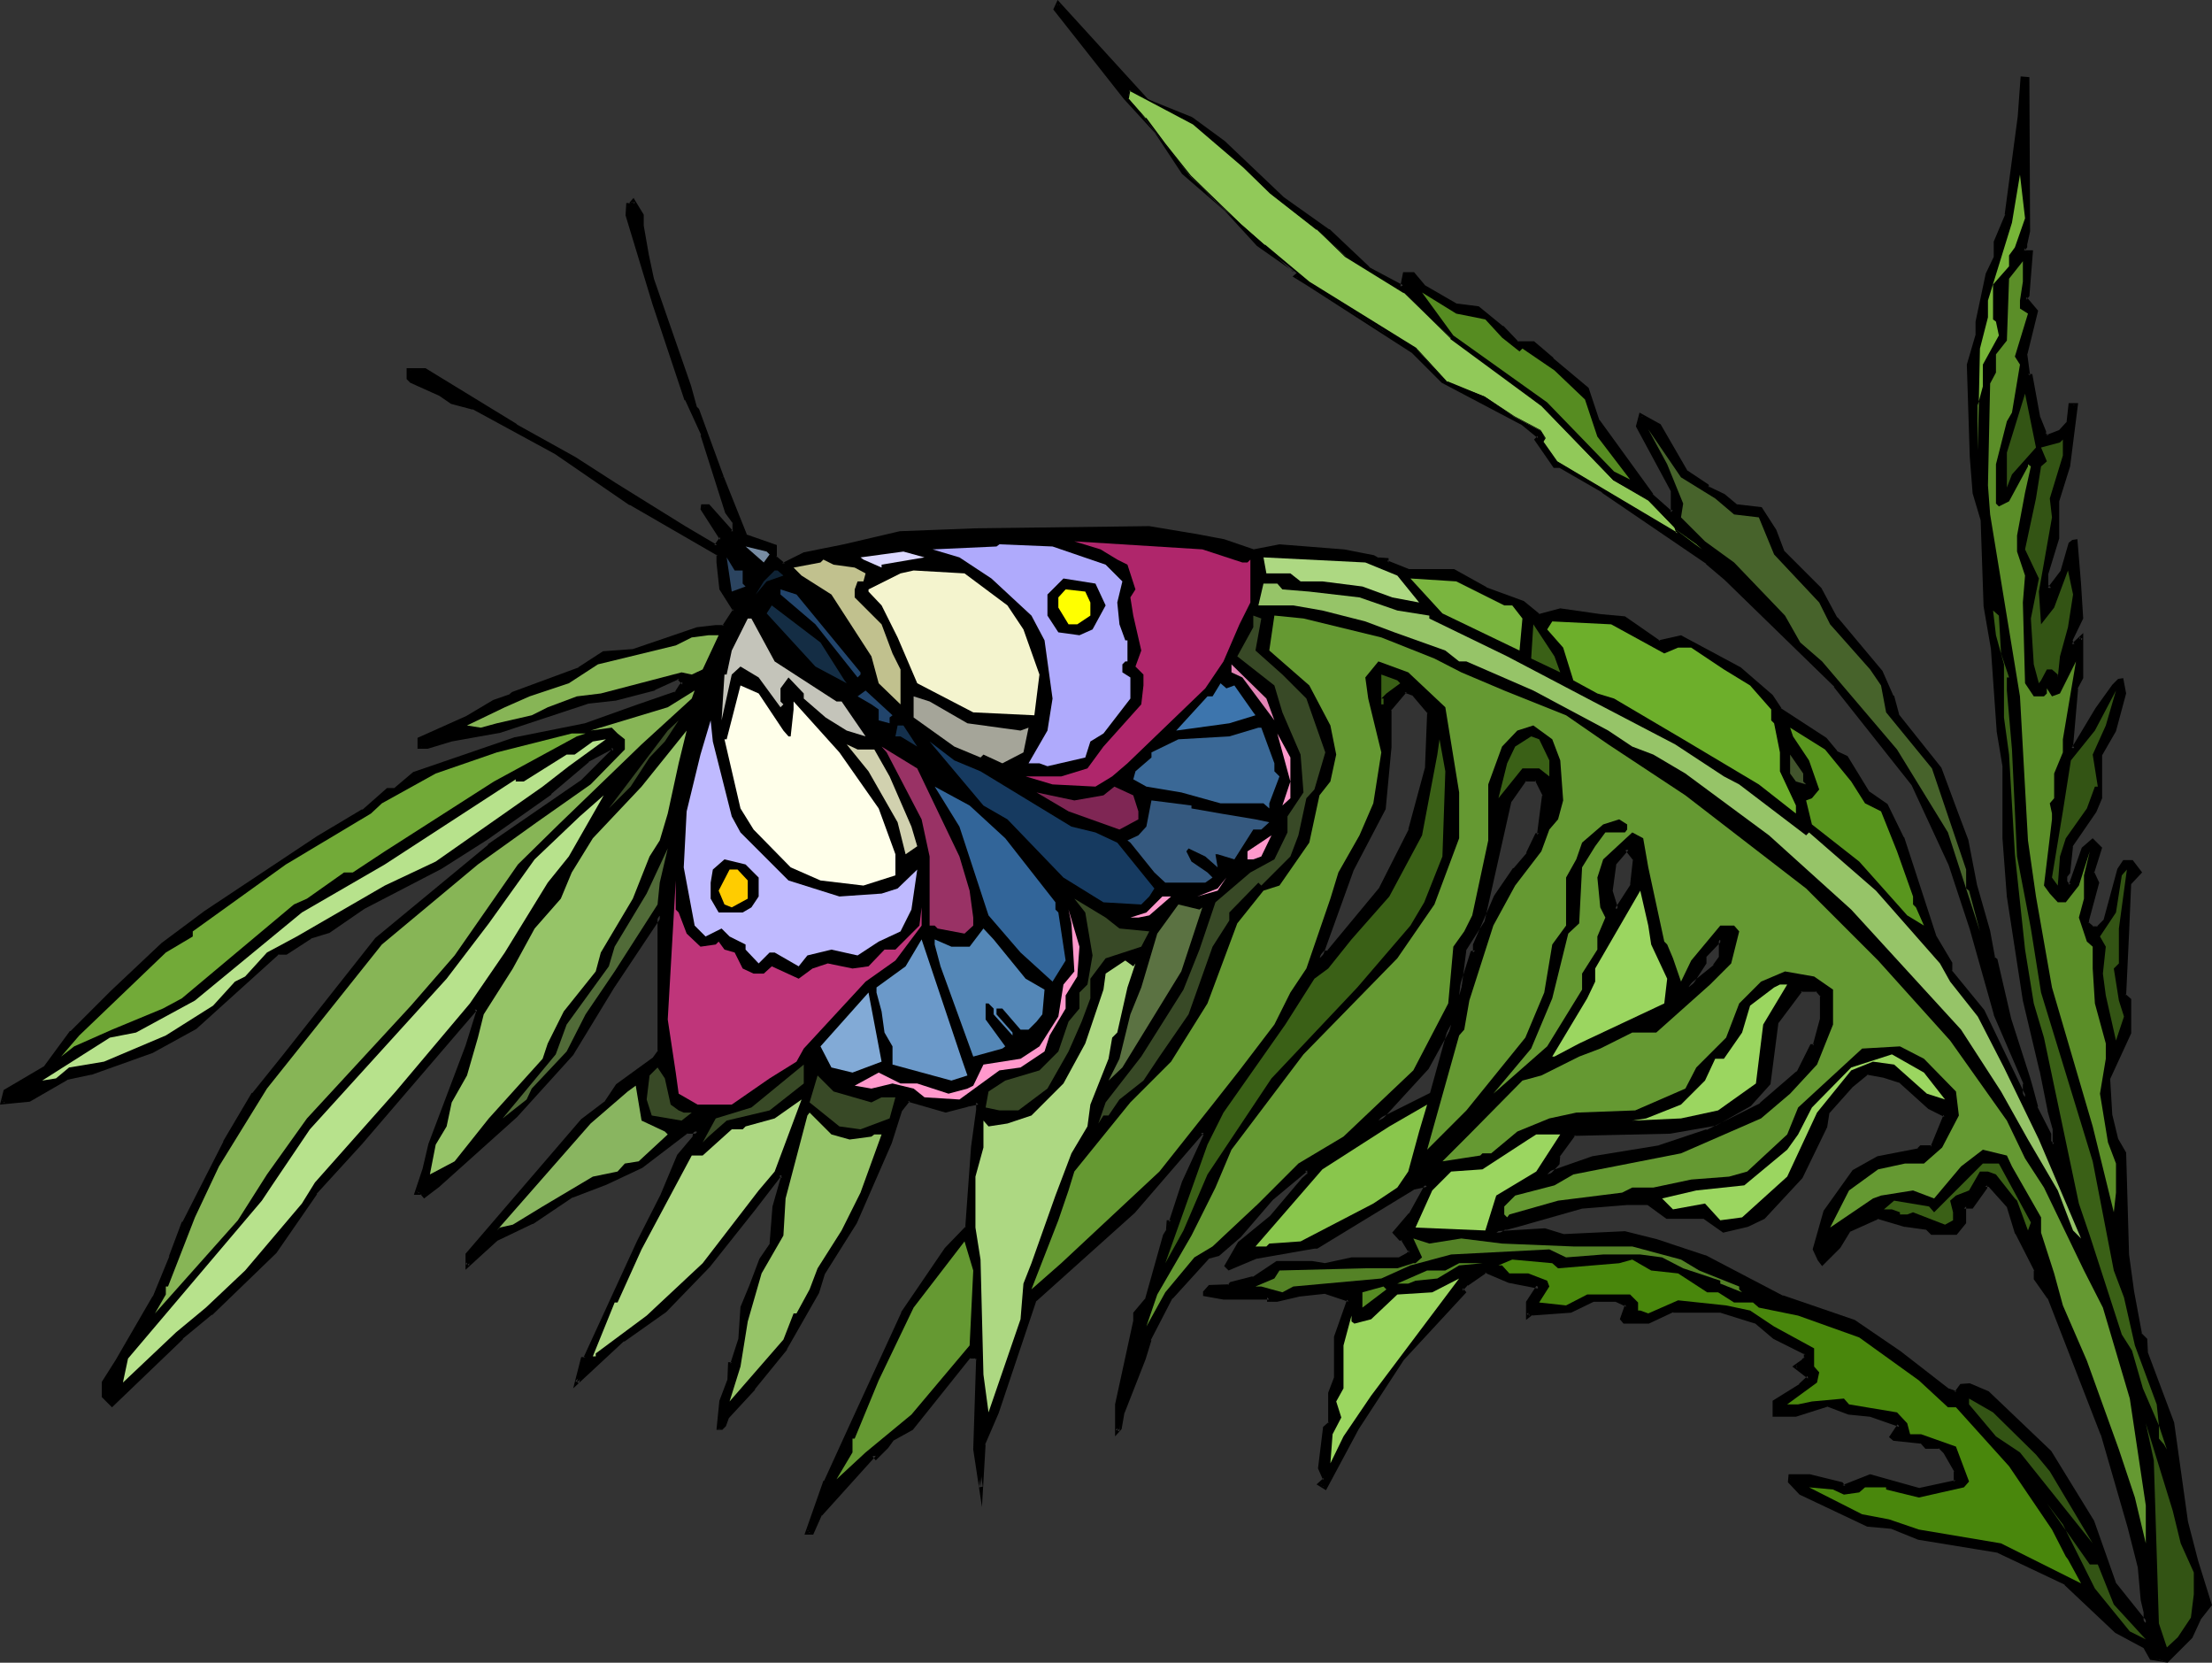 <?xml version="1.0" encoding="UTF-8" standalone="no"?>
<svg
   version="1.0"
   width="130.023mm"
   height="97.708mm"
   id="svg106"
   sodipodi:docname="Butterfly &amp; Plant.wmf"
   xmlns:inkscape="http://www.inkscape.org/namespaces/inkscape"
   xmlns:sodipodi="http://sodipodi.sourceforge.net/DTD/sodipodi-0.dtd"
   xmlns="http://www.w3.org/2000/svg"
   xmlns:svg="http://www.w3.org/2000/svg">
  <rect width="100%" height="100%" fill="#333333" stroke="none"/>
  <sodipodi:namedview
     id="namedview106"
     pagecolor="#ffffff"
     bordercolor="#000000"
     borderopacity="0.25"
     inkscape:showpageshadow="2"
     inkscape:pageopacity="0.0"
     inkscape:pagecheckerboard="0"
     inkscape:deskcolor="#d1d1d1"
     inkscape:document-units="mm" />
  <defs
     id="defs1">
    <pattern
       id="WMFhbasepattern"
       patternUnits="userSpaceOnUse"
       width="6"
       height="6"
       x="0"
       y="0" />
  </defs>
  <path
     style="fill:#000000;fill-opacity:1;fill-rule:evenodd;stroke:none"
     d="m 422.099,239.998 -3.555,-1.131 -3.555,-0.646 -3.717,2.909 -5.333,5.98 -0.485,3.071 -5.494,11.151 -8.242,9.05 -3.555,1.616 -5.171,1.293 -4.202,-2.909 h -8.403 l -4.202,-3.071 h -4.686 l -10.019,0.646 -14.382,4.04 -2.262,0.646 h -0.646 l -1.778,1.131 10.666,-0.485 4.202,1.131 13.736,-0.646 6.949,1.939 10.827,3.556 17.13,8.889 15.998,5.333 10.181,7.111 10.666,8.242 1.778,0.646 1.131,-1.778 h 1.778 l 4.202,1.778 13.736,13.091 9.534,15.515 4.686,13.576 7.11,8.889 v -2.424 l -0.646,-2.909 -0.646,-7.273 -2.262,-8.889 -5.979,-20.525 -11.797,-30.384 -3.07,-4.202 v -1.778 l -4.202,-8.404 -1.778,-5.818 -4.202,-4.687 h -1.131 v 0.485 l -2.909,4.202 h -1.778 v 3.556 l -1.778,2.263 h -5.333 l -1.131,-1.131 -4.848,-0.646 -5.979,-1.616 -6.464,2.909 -2.262,3.556 -3.717,3.717 -0.646,-0.808 -1.131,-2.263 2.424,-8.242 6.464,-9.05 5.333,-2.909 9.05,-1.939 0.485,-0.485 h 2.424 l 2.909,-7.111 -3.555,-1.778 z M 264.7,26.343 l 7.11,5.333 13.09,12.444 10.181,7.111 8.888,8.404 7.595,4.202 0.646,-2.909 h 1.778 l 2.424,2.909 7.11,4.04 4.848,0.646 5.333,4.202 3.394,3.556 h 3.555 l 4.202,3.556 7.757,6.465 2.262,7.273 11.958,16.485 4.202,3.717 h 0.646 v -4.848 l -7.757,-14.384 0.485,-2.263 4.202,2.263 5.818,10.182 4.848,3.071 v 0.485 l 3.717,1.778 2.747,2.424 5.494,0.485 2.909,4.848 1.778,4.687 8.242,8.404 3.717,6.465 10.019,11.96 2.424,5.333 1.131,4.202 9.534,11.798 3.555,10.02 2.262,5.98 1.939,10.02 2.909,10.182 1.131,5.98 0.646,0.485 2.909,13.091 4.202,13.091 0.646,2.263 1.131,4.202 3.07,5.98 v 1.778 l 0.485,0.485 h 0.485 v -3.394 l -0.97,-4.202 -1.939,-8.889 -3.555,-15.515 -3.555,-23.111 -1.131,-12.929 v -16 l -1.131,-7.919 -1.293,-18.424 -1.778,-9.374 -0.485,-18.909 -1.778,-6.141 -0.646,-8.242 -0.646,-20.202 1.939,-6.465 v -3.071 l 1.131,-5.172 1.131,-5.333 1.778,-3.717 v -3.556 l 2.424,-5.818 2.909,-21.98 0.646,-8.404 h 1.131 v 33.777 l -0.646,3.071 v 0.646 l -0.485,0.485 0.485,0.646 h 1.293 l -0.646,9.535 -0.646,0.646 2.424,2.909 -2.424,9.535 0.646,4.687 h 0.646 l 1.778,9.535 1.131,3.071 v 0.485 l 0.646,0.485 2.909,-0.97 1.778,-1.939 0.646,-4.04 h 1.131 l -1.778,13.576 -2.262,7.758 v 8.242 l -2.424,7.758 v 2.909 l 0.646,0.646 2.909,-4.202 1.778,-5.818 0.485,-0.646 h 0.646 l 0.646,9.374 0.485,7.758 -2.262,4.848 v 0.485 l 0.485,0.646 1.778,-1.778 v 8.889 l -1.131,2.424 -1.131,12.929 0.485,0.646 5.494,-8.889 3.555,-5.333 1.131,-1.131 h 0.646 l 0.485,2.909 -2.262,8.242 -3.07,5.333 v 9.697 l -1.131,2.909 -5.333,7.758 -0.646,5.818 -0.485,0.646 v 1.616 l 0.485,0.646 h 0.646 l 2.909,-8.242 1.939,-1.778 1.616,1.778 -1.616,5.333 1.131,2.263 -2.424,8.404 v 0.646 l 1.293,1.131 h 1.131 l 1.778,-1.778 2.909,-11.313 1.131,-1.778 h 1.778 l 1.778,2.424 -2.262,2.263 -0.646,11.313 -0.646,13.737 1.293,1.131 v 7.111 l -4.848,10.182 0.485,8.242 1.293,5.333 1.778,3.071 0.646,22.464 1.131,8.404 1.778,9.374 1.293,1.131 v 3.071 l 5.979,15.515 2.909,21.98 2.262,8.727 3.07,9.535 -2.262,2.909 -1.939,4.364 -5.333,5.172 -3.555,-0.485 -1.131,-2.424 -6.626,-3.556 -11.15,-10.667 -14.867,-7.111 -17.776,-3.071 -5.979,-2.424 -5.333,-0.485 -15.029,-7.111 -2.262,-2.424 v -1.131 h 4.202 l 7.11,1.616 0.646,0.808 5.818,-2.424 10.827,2.909 8.242,-1.778 v -2.263 l -2.424,-4.202 -1.131,-1.293 h -2.909 l -1.293,-1.131 -5.979,-0.646 -0.485,-0.485 1.778,-2.424 -6.626,-2.424 -4.686,-0.485 -4.848,-1.778 -6.949,2.263 h -4.848 v -2.909 l 5.818,-3.556 1.939,-1.778 -2.909,-2.424 1.616,-1.293 0.646,-0.485 v -1.131 l -7.11,-3.556 -4.04,-3.556 -7.918,-2.424 h -10.504 l -5.494,2.424 h -5.171 l -0.646,-0.485 1.131,-3.071 -2.424,-1.131 h -5.171 l -4.848,2.263 -8.888,0.646 -0.646,0.485 v -2.909 l 2.424,-3.556 -6.626,-1.293 -5.333,-2.263 -4.202,2.909 -1.131,1.293 0.646,0.646 -13.736,14.707 -10.019,15.515 -7.11,13.091 -1.293,-0.808 1.293,-0.97 -1.293,-2.424 1.293,-8.889 1.131,-1.131 v -6.626 l 1.293,-3.556 v -8.889 l 2.909,-8.242 -5.333,-1.778 -5.979,0.485 -4.686,1.293 h -1.778 v -0.646 h -10.181 l -4.04,-0.646 v -0.485 l 0.97,-1.293 h 4.363 l 0.485,-0.646 4.848,-1.131 5.333,-3.394 h 7.757 l 2.909,0.485 5.818,-1.293 h 10.827 l 1.778,-1.131 0.485,-0.646 -1.778,-2.909 h -0.485 l -1.293,-1.293 3.555,-4.04 3.717,-6.465 -3.07,0.485 -21.331,13.091 h -0.646 l -13.09,2.424 -5.818,2.424 -0.646,-0.646 2.909,-4.848 7.11,-5.818 7.11,-8.404 1.293,-1.131 v -0.646 l -0.646,-0.485 -7.757,6.465 -7.11,8.242 -4.848,4.202 -2.262,0.646 -8.08,8.889 -4.848,9.374 -1.293,4.202 -4.686,11.959 -0.646,3.556 -0.485,0.646 v -5.98 l 4.04,-18.424 v -1.778 l 2.424,-2.909 4.202,-14.384 0.646,-1.131 v -1.778 h 0.646 l 2.747,-8.889 4.848,-10.182 v -0.485 l -0.646,-0.646 -15.352,17.939 -21.978,19.555 -8.403,24.889 -2.909,7.111 -0.646,9.535 -1.131,-8.404 0.646,-20.202 -0.646,-0.485 h -1.293 l -12.928,16 -4.202,2.263 -1.293,1.778 -2.262,2.424 -0.485,-0.646 -11.958,13.252 -1.778,4.04 h -1.131 l 4.04,-11.313 5.979,-12.929 11.312,-24.404 9.373,-14.222 4.848,-4.848 1.293,-17.778 1.131,-8.242 v -1.778 l -2.424,0.485 -4.848,1.293 -8.242,-2.424 -1.778,2.424 -2.424,7.111 -7.757,17.778 -6.949,11.313 -1.293,4.202 -7.11,12.444 -7.11,8.889 -5.979,6.465 -0.485,1.778 -0.646,0.646 h -0.646 l 0.646,-5.98 1.778,-4.687 v -3.556 h 0.485 l 1.939,-5.495 0.485,-7.111 1.939,-4.687 2.262,-5.98 2.262,-3.556 0.646,-8.242 1.939,-6.626 -0.646,-0.485 -5.979,7.758 -10.019,12.444 -9.696,10.02 -9.373,6.465 -10.181,9.535 1.293,-5.333 h 0.646 l 11.797,-26.02 5.333,-10.182 3.555,-8.889 3.555,-4.202 v -0.485 l 0.646,-0.646 h -2.424 l -10.019,7.758 -7.918,3.556 -7.595,2.909 -8.888,5.98 -7.757,3.556 -6.626,5.98 v -2.424 l 25.694,-29.737 5.171,-4.04 2.586,-3.717 8.242,-5.98 1.131,-1.616 v -30.222 l -10.666,16 -8.888,14.869 -12.443,13.576 -17.291,15.515 -2.909,2.263 -0.646,-0.646 h -1.131 l 1.778,-5.172 1.131,-5.495 8.242,-21.818 2.424,-7.758 -0.485,-0.646 -25.533,29.737 -10.181,11.151 -8.888,13.091 -14.221,13.737 -6.464,5.333 -15.514,14.869 -1.778,-1.939 v -2.909 l 3.07,-4.848 8.242,-14.06 3.555,-8.889 2.909,-7.758 9.05,-17.778 6.464,-10.828 6.626,-8.242 20.685,-26.02 24.886,-20.687 20.846,-14.384 7.11,-7.111 -0.646,-0.646 -5.333,3.071 -8.403,7.111 -14.059,10.182 -10.181,6.465 -17.13,8.889 -7.918,5.333 -4.04,1.131 -5.333,3.556 H 61.731 l -18.422,16.646 -9.534,5.333 -13.574,4.687 -5.333,1.293 -8.242,4.687 -6.141,0.646 0.646,-2.424 8.888,-5.333 5.979,-7.758 8.888,-8.889 11.312,-10.667 9.534,-7.111 24.886,-16.485 10.181,-5.98 5.333,-4.848 H 87.91 l 4.04,-3.556 22.624,-7.596 15.514,-3.071 11.15,-4.04 8.888,-3.071 1.293,-1.778 0.485,-0.485 -1.131,-1.293 -5.333,2.424 -8.888,2.263 -5.979,0.646 -19.554,6.465 -10.666,1.939 -5.333,1.616 h -1.778 v -1.616 l 10.504,-4.848 5.979,-3.556 3.555,-1.131 0.646,-0.646 14.867,-5.333 5.333,-3.556 6.464,-0.646 14.382,-4.687 4.04,-0.485 h 1.939 l 2.262,-3.717 -2.909,-4.687 -0.646,-5.98 v -1.778 L 140.107,111.837 123.462,100.524 105.04,90.504 100.353,89.373 97.929,87.434 91.304,84.525 90.819,84.04 v -1.778 h 3.555 l 20.2,12.283 13.09,7.273 8.888,5.98 15.352,9.374 7.11,4.202 1.293,-1.778 -4.202,-6.626 v -0.485 h 1.293 l 5.171,5.818 0.646,-0.485 v -1.778 l -1.778,-2.263 -5.333,-17.293 -3.555,-7.758 -7.11,-21.333 -5.979,-19.555 v -2.424 h 0.646 l 0.485,-0.646 1.939,3.071 v 2.263 l 1.131,6.626 1.131,5.172 8.403,23.919 1.131,4.687 0.646,0.646 5.333,14.869 5.333,12.929 6.464,2.424 v 2.424 l 1.939,1.616 4.525,-2.263 9.05,-1.778 12.443,-3.071 16.645,-0.485 38.622,-0.646 10.666,1.778 5.818,1.293 6.626,2.263 5.818,-1.131 14.221,1.131 6.626,1.293 1.131,0.485 h 1.778 v 0.646 l 4.848,1.778 h 10.019 l 7.11,4.202 8.242,2.909 3.717,2.909 4.686,-1.131 8.888,1.131 5.494,0.646 7.595,5.333 4.848,-1.131 12.928,7.111 7.11,5.98 1.939,2.909 10.019,6.626 2.424,2.909 2.262,1.131 4.848,7.758 4.04,2.909 3.555,7.273 7.11,21.818 3.555,5.98 v 1.778 l 7.272,8.889 8.888,18.262 0.485,0.808 v -3.071 l -6.464,-15.353 -5.333,-19.071 -4.848,-14.222 -8.242,-17.778 -17.13,-21.98 -24.402,-23.757 -4.202,-3.556 -23.109,-16 -9.534,-5.333 h -1.293 l -4.04,-5.98 0.646,-0.646 -3.717,-2.909 -17.776,-9.535 -6.464,-6.465 -23.109,-14.869 -3.07,-1.778 0.646,-0.485 18.907,12.444 7.918,4.04 7.595,7.758 6.464,2.909 0.646,-0.646 6.626,4.848 5.656,2.909 1.454,1.778 -0.646,1.293 3.07,4.202 21.816,12.444 2.424,2.263 h 0.646 l 0.646,-0.646 -5.979,-5.172 -8.403,-5.333 -14.221,-14.869 -20.685,-15.515 -9.534,-9.374 -14.382,-9.05 -6.464,-6.465 -10.666,-7.758 -14.867,-14.222 -14.221,-7.111 -0.485,0.646 10.666,13.576 6.302,7.111 7.757,7.111 10.989,9.858 -7.918,-5.657 -7.272,-7.596 -9.373,-8.404 -5.818,-8.889 -7.11,-7.758 -15.514,-19.555 0.646,-1.293 19.554,21.495 z m 41.531,222.544 11.958,-5.98 4.202,-15.353 -5.333,9.535 z m 11.312,-90.666 -3.555,-4.202 -1.778,-0.646 -3.555,4.202 v 8.242 l -1.293,13.737 -7.11,13.576 -7.11,19.717 1.293,-1.293 h 0.646 l 11.797,-14.222 6.464,-13.091 3.717,-13.576 z m 25.533,18.424 -1.778,-3.556 h -2.424 l -3.555,4.687 -5.979,26.666 -4.04,6.465 -1.131,10.182 2.909,-9.535 h 0.646 v -1.778 l 4.686,-10.667 4.202,-5.98 2.909,-3.394 1.778,-4.202 h 0.646 z m 19.554,20.04 0.646,-5.818 -1.778,-2.424 -2.909,3.556 -0.646,5.818 1.131,4.202 z m 18.422,17.939 1.131,-1.778 v -4.202 l -3.394,3.556 v 1.778 l -3.717,5.333 z m 23.755,6.465 -1.131,-1.293 h -3.717 l -5.333,7.111 -1.616,13.737 -4.202,4.687 -7.757,4.202 -10.019,1.778 -21.493,0.646 -3.394,4.687 v 1.778 l -2.424,2.424 10.181,-3.556 14.706,-2.424 10.666,-3.556 11.958,-5.98 8.242,-7.111 3.07,-5.818 h 0.485 l 1.778,-5.98 z"
     id="path1" />
  <path
     style="fill:#000000;fill-opacity:1;fill-rule:evenodd;stroke:none"
     d="m 422.26,239.675 -3.717,-1.293 v 0 l -3.717,-0.485 -3.878,2.909 -5.333,6.141 -0.646,3.232 0.162,-0.162 -5.494,11.151 v -0.162 l -8.242,9.05 0.162,-0.162 -3.555,1.778 v 0 l -5.171,1.131 h 0.323 l -4.363,-2.909 h -8.403 0.323 l -4.363,-3.071 h -5.01 l -10.019,0.808 -14.221,4.04 -2.424,0.646 h 0.162 -0.808 l -3.394,2.101 12.443,-0.646 h -0.162 l 4.202,1.131 13.898,-0.646 h -0.162 l 6.949,1.939 10.827,3.394 h -0.162 l 17.291,8.889 0.162,0.162 15.998,5.333 h -0.162 l 10.019,6.949 10.827,8.404 2.101,0.646 1.454,-1.939 -0.485,0.162 h 1.778 l -0.162,-0.162 4.202,1.778 h -0.162 l 13.736,12.929 h -0.162 l 9.534,15.515 v -0.162 l 4.848,13.737 7.918,10.02 v -3.717 l -0.646,-2.909 -0.646,-7.273 v 0 l -2.424,-8.889 -5.818,-20.687 v -0.162 l -11.958,-30.222 -3.07,-4.364 0.162,0.323 v -1.939 l -4.202,-8.404 v 0.162 l -1.778,-5.98 -4.363,-5.01 h -1.778 v 0.97 -0.162 l -3.07,4.202 0.485,-0.162 h -2.101 l -0.162,3.879 0.162,-0.323 -1.778,2.424 0.323,-0.162 h -5.333 0.323 l -1.293,-1.131 -5.01,-0.646 h 0.162 l -6.141,-1.778 -6.787,3.071 -2.424,3.717 0.162,-0.162 -3.717,3.717 h 0.646 l -0.485,-0.808 v 0.162 l -1.131,-2.424 v 0.323 l 2.424,-8.242 -0.162,0.162 6.626,-8.889 h -0.323 l 5.333,-2.909 v 0.162 l 9.05,-1.939 0.646,-0.646 -0.323,0.162 h 2.747 l 3.07,-7.758 -3.878,-2.101 0.162,0.162 -6.626,-5.98 -0.485,0.646 6.626,5.98 3.555,1.778 -0.162,-0.485 -2.909,7.111 0.323,-0.323 h -2.586 l -0.646,0.646 h 0.323 l -9.211,1.778 -5.494,3.071 -6.464,9.05 -2.424,8.566 1.131,2.424 0.97,1.293 4.04,-4.04 2.262,-3.717 -0.162,0.162 6.464,-2.909 h -0.323 l 5.979,1.778 h 0.162 l 4.686,0.646 -0.162,-0.162 1.293,1.293 h 5.656 l 2.101,-2.586 v -3.717 l -0.485,0.485 h 1.939 l 3.232,-4.525 v -0.646 l -0.485,0.323 h 1.131 -0.323 l 4.202,4.687 -0.162,-0.162 1.778,5.818 0.162,0.162 4.202,8.242 -0.162,-0.162 v 1.939 l 3.07,4.364 v -0.162 l 11.797,30.384 v -0.162 l 5.979,20.687 2.262,8.889 v 0 l 0.646,7.273 0.646,2.747 v 0 2.424 l 0.808,-0.323 -7.11,-8.889 0.162,0.162 -4.848,-13.737 -9.534,-15.515 -13.898,-13.252 -4.202,-1.778 -2.101,0.162 -1.293,1.778 0.485,-0.162 -1.778,-0.646 0.162,0.162 -10.827,-8.404 -10.181,-6.949 -15.998,-5.495 0.162,0.162 -17.291,-9.05 h -0.162 l -10.666,-3.556 -7.11,-1.778 -13.736,0.646 h 0.162 l -4.202,-1.293 -10.827,0.646 0.162,0.808 1.778,-1.131 h -0.162 0.646 l 2.424,-0.646 14.221,-4.04 v 0 l 10.019,-0.808 v 0 h 4.686 -0.162 l 4.202,3.071 h 8.565 -0.323 l 4.363,3.071 5.494,-1.293 3.717,-1.778 8.403,-9.05 5.494,-11.313 0.485,-3.071 -0.162,0.162 5.333,-5.98 v 0 l 3.555,-2.909 -0.323,0.162 3.555,0.646 v 0 l 3.555,1.131 -0.162,-0.162 z"
     id="path2" />
  <path
     style="fill:#000000;fill-opacity:1;fill-rule:evenodd;stroke:none"
     d="m 264.539,26.666 h -0.162 l 7.272,5.333 h -0.162 l 13.09,12.444 h 0.162 l 10.019,7.273 v -0.162 l 8.888,8.566 8.242,4.364 0.646,-3.556 -0.323,0.485 h 1.778 l -0.323,-0.162 2.424,2.909 7.272,4.202 4.848,0.646 -0.162,-0.162 5.333,4.202 v 0 l 3.555,3.556 3.717,0.162 -0.162,-0.162 4.04,3.556 v 0 l 7.918,6.465 -0.323,-0.162 2.424,7.273 11.958,16.646 4.363,3.717 h 1.131 v -5.172 l -7.757,-14.545 0.162,0.323 0.485,-2.263 -0.646,0.162 4.202,2.424 -0.162,-0.162 5.818,10.182 5.01,3.071 -0.323,-0.323 v 0.808 l 3.878,1.778 v 0 l 2.909,2.424 5.494,0.646 -0.323,-0.162 3.07,4.687 v 0 l 1.778,4.848 8.242,8.404 v -0.162 l 3.555,6.626 10.181,11.96 -0.162,-0.162 2.424,5.333 v 0 l 1.293,4.202 9.534,11.798 h -0.162 l 3.555,10.02 v 0 l 2.262,5.98 v -0.162 l 1.939,10.02 v 0.162 l 2.909,10.182 v -0.162 l 1.293,6.141 0.646,0.646 -0.162,-0.162 2.909,13.091 4.202,12.929 0.646,2.424 1.131,4.202 3.07,5.98 v -0.162 1.939 l 0.808,0.646 h 1.131 v -3.879 l -1.131,-4.202 v 0 l -1.778,-8.889 v 0 l -3.555,-15.515 v 0 l -3.555,-23.111 -1.131,-12.929 v 0.162 -16.161 l -1.293,-7.758 v 0 l -1.131,-18.424 v 0 l -1.778,-9.374 v 0 l -0.485,-19.071 -1.778,-5.98 v 0 l -0.646,-8.242 v 0 l -0.646,-20.202 v 0.162 l 1.778,-6.626 v -3.071 0.162 l 2.424,-10.667 -0.162,0.162 1.778,-3.717 v -3.717 0.323 l 2.586,-6.141 2.909,-21.98 v 0 l 0.646,-8.404 -0.485,0.485 h 1.131 l -0.485,-0.485 v 33.777 0 l -0.646,2.909 v 0.808 l 0.162,-0.323 -0.808,0.808 0.97,0.97 h 1.454 l -0.485,-0.323 -0.646,9.535 0.162,-0.323 -0.97,0.808 2.747,3.232 -0.162,-0.323 -2.424,9.697 0.808,5.172 h 0.97 l -0.485,-0.323 1.778,9.374 1.131,3.232 v -0.162 l 0.162,0.646 0.808,0.808 3.394,-1.131 1.939,-2.101 0.646,-4.202 -0.485,0.485 h 1.131 l -0.485,-0.646 -1.616,13.576 v 0 l -2.424,7.758 v 8.404 -0.162 l -2.424,7.758 v 3.232 l 1.131,1.131 3.394,-4.687 1.778,-5.98 -0.162,0.162 0.485,-0.485 -0.323,0.162 h 0.646 l -0.485,-0.485 0.646,9.374 v 0.162 l 0.646,7.596 v -0.162 l -2.424,4.848 v 0.808 l 0.97,0.97 2.101,-1.939 -0.646,-0.323 v 8.889 -0.162 l -1.293,2.424 -1.131,13.252 1.131,1.131 5.656,-9.212 3.717,-5.333 h -0.162 l 1.131,-1.131 -0.323,0.162 h 0.646 l -0.485,-0.485 0.646,3.071 v -0.323 l -2.424,8.404 0.162,-0.162 -3.232,5.333 v 9.858 l 0.162,-0.323 -1.293,3.071 v -0.162 l -5.333,7.919 -0.485,5.98 v -0.323 l -0.646,0.646 v 2.101 l 0.808,0.808 1.131,0.162 2.909,-8.566 v 0.162 l 1.939,-1.778 h -0.646 l 1.616,1.778 -0.162,-0.485 -1.616,5.495 1.131,2.424 v -0.323 l -2.424,8.404 0.162,0.97 1.293,1.455 h 1.616 l 1.939,-2.101 3.07,-11.313 v 0.162 l 1.131,-1.778 -0.485,0.162 h 1.778 l -0.323,-0.162 1.616,2.424 0.162,-0.646 -2.424,2.424 -0.646,11.475 -0.485,13.899 1.293,1.293 -0.162,-0.323 v 7.111 -0.162 l -4.686,10.182 0.485,8.404 v 0.162 l 1.293,5.333 1.778,3.071 v -0.162 l 0.485,22.464 v 0 l 1.131,8.404 1.778,9.697 1.454,1.131 -0.162,-0.323 v 3.071 l 5.979,15.677 v -0.162 l 2.909,21.98 v 0 l 2.424,8.889 2.909,9.535 0.162,-0.323 -2.424,2.909 -1.939,4.202 h 0.162 l -5.333,5.172 h 0.323 l -3.394,-0.646 0.323,0.323 3.232,1.131 5.494,-5.495 1.939,-4.202 v 0 l 2.424,-3.071 -3.07,-9.858 -2.262,-8.727 v 0 l -3.07,-21.98 -5.818,-15.515 v 0.162 l -0.162,-3.232 -1.293,-1.293 0.162,0.323 -1.778,-9.535 -1.131,-8.242 v 0 l -0.646,-22.626 -1.778,-3.071 v 0 l -1.293,-5.333 v 0.162 l -0.485,-8.242 v 0.162 l 4.686,-10.182 v -7.596 l -1.293,-1.131 0.162,0.323 0.646,-13.737 0.485,-11.313 v 0.323 l 2.424,-2.586 -2.101,-2.747 h -2.101 l -1.293,1.939 -3.07,11.313 0.162,-0.162 -1.778,1.778 0.323,-0.162 h -1.131 l 0.323,0.162 -1.293,-1.131 0.162,0.323 v -0.646 0 l 2.262,-8.404 -1.131,-2.424 v 0.323 l 1.778,-5.657 -2.101,-2.101 -2.424,2.101 -2.909,8.242 0.485,-0.323 h -0.646 l 0.323,0.162 -0.485,-0.646 v 0.323 -1.616 0.323 l 0.646,-0.808 0.646,-5.98 -0.162,0.162 5.333,-7.758 1.293,-3.071 v -9.697 0.162 l 3.07,-5.333 2.262,-8.404 -0.646,-3.394 -1.131,0.162 -1.293,1.293 -3.717,5.172 -5.333,8.889 h 0.646 l -0.485,-0.646 0.162,0.485 1.131,-13.091 -0.162,0.162 1.293,-2.424 v -10.02 l -2.586,2.424 h 0.646 l -0.485,-0.646 0.162,0.323 v -0.485 l -0.162,0.162 2.424,-5.01 -0.485,-7.758 v 0 l -0.808,-9.858 -1.131,0.162 -0.808,0.646 -1.778,6.141 0.162,-0.162 -3.07,4.04 h 0.808 l -0.646,-0.646 v 0.323 -2.909 0.162 l 2.424,-7.919 v -8.242 0 l 2.424,-7.758 v 0 l 1.778,-14.06 h -2.101 l -0.485,4.364 v -0.162 l -1.778,1.939 0.162,-0.162 -2.909,1.131 h 0.485 l -0.646,-0.485 0.162,0.323 v -0.646 l -1.293,-3.232 v 0.162 l -1.778,-9.697 h -0.97 l 0.485,0.323 -0.646,-4.848 v 0.323 l 2.424,-9.858 -2.586,-3.071 v 0.646 l 0.646,-0.808 0.808,-10.182 h -1.778 l 0.323,0.162 -0.485,-0.646 v 0.646 l 0.646,-0.808 v -0.646 0 l 0.646,-2.909 -0.162,-34.262 -1.939,-0.162 -0.646,8.889 v 0 l -2.909,21.818 0.162,-0.162 -2.586,6.141 v 3.556 -0.162 l -1.778,3.717 -2.262,10.667 v 3.071 -0.162 l -1.939,6.626 0.646,20.202 v 0.162 l 0.646,8.242 1.778,5.98 v 0 l 0.646,18.909 v 0.162 l 1.616,9.374 v -0.162 l 1.293,18.424 v 0.162 l 1.293,7.758 v 0 16 0 l 0.97,12.929 3.555,23.111 v 0 l 3.717,15.677 v -0.162 l 1.778,8.889 v 0.162 l 1.131,4.04 v 0 3.394 l 0.323,-0.485 h -0.485 l 0.323,0.162 -0.485,-0.485 v 0.323 -1.939 l -3.07,-5.98 h 0.162 l -1.131,-4.202 -0.646,-2.263 -4.202,-13.091 -3.07,-13.252 -0.646,-0.485 0.162,0.323 -1.131,-6.141 v 0 l -2.909,-10.182 v 0 l -1.939,-10.02 -2.262,-5.98 v 0 l -3.717,-10.02 -9.534,-11.959 0.162,0.162 -1.131,-4.202 h -0.162 l -2.424,-5.495 -10.019,-11.96 v 0.162 l -3.555,-6.626 -8.403,-8.404 0.162,0.162 -1.778,-4.687 -3.232,-5.01 -5.494,-0.646 0.162,0.162 -2.909,-2.424 -3.717,-1.778 0.323,0.323 -0.162,-0.646 -4.848,-3.232 0.162,0.162 -5.979,-10.343 -4.686,-2.586 -0.808,3.071 7.757,14.384 v -0.162 4.848 l 0.485,-0.485 h -0.646 l 0.323,0.162 -4.202,-3.717 h 0.162 L 355.358,93.252 v 0.162 l -2.424,-7.273 -7.918,-6.626 h 0.162 l -4.363,-3.717 h -3.717 l 0.323,0.162 -3.394,-3.556 h -0.162 l -5.333,-4.364 -5.01,-0.646 0.323,0.162 -7.272,-4.202 0.162,0.162 -2.586,-3.071 h -2.424 l -0.646,3.232 0.646,-0.323 -7.595,-4.04 h 0.162 l -8.888,-8.404 h -0.162 l -10.019,-7.111 v 0 L 272.134,31.353 v 0 l -7.272,-5.333 z"
     id="path3" />
  <path
     style="fill:#000000;fill-opacity:1;fill-rule:evenodd;stroke:none"
     d="m 478.335,368.158 -1.293,-2.586 -6.626,-3.556 v 0 l -11.312,-10.667 -15.029,-7.273 -17.776,-2.909 h 0.162 l -5.979,-2.424 -5.494,-0.646 0.162,0.162 -15.029,-7.111 h 0.162 l -2.262,-2.424 0.162,0.323 v -1.131 l -0.485,0.485 h 4.202 -0.162 l 7.11,1.616 -0.162,-0.162 0.808,0.97 6.302,-2.586 -0.323,0.162 10.827,2.909 8.565,-1.939 0.162,-2.747 -2.586,-4.364 -1.293,-1.293 h -3.07 0.323 l -1.293,-1.131 -6.141,-0.646 h 0.162 l -0.485,-0.485 v 0.646 l 2.101,-2.909 -7.11,-2.586 -4.848,-0.646 h 0.162 l -5.01,-1.778 -7.11,2.424 h 0.162 -4.848 l 0.485,0.323 v -2.909 l -0.162,0.485 5.818,-3.717 2.262,-2.101 -3.394,-2.747 v 0.646 l 1.778,-1.131 v -0.162 l 0.646,-0.646 0.162,-1.616 -7.434,-3.717 0.162,0.162 -4.202,-3.556 -7.918,-2.586 h -10.827 l -5.494,2.586 0.162,-0.162 h -5.171 l 0.323,0.162 -0.646,-0.485 0.162,0.323 1.131,-3.232 -2.747,-1.455 H 353.742 l -5.01,2.263 h 0.162 l -8.888,0.646 -0.808,0.646 0.646,0.323 v -2.909 0.162 l 2.747,-4.04 -7.11,-1.293 v 0 l -5.494,-2.424 -4.363,3.071 h -0.162 l -1.454,1.616 0.97,0.808 v -0.485 l -13.736,14.707 v 0.162 l -10.181,15.353 v 0 l -7.11,13.252 0.646,-0.323 -1.131,-0.646 v 0.646 l 1.454,-1.293 -1.293,-2.747 v 0.323 l 1.131,-8.889 v 0.323 l 1.131,-1.293 0.162,-6.788 v 0.162 l 1.131,-3.556 v -9.05 0 l 3.07,-8.566 -5.818,-1.939 -6.141,0.485 v 0 l -4.686,1.293 h 0.162 -1.778 l 0.485,0.485 -0.162,-0.97 -10.504,-0.162 h 0.162 l -4.202,-0.646 0.323,0.485 v -0.485 0.162 l 0.97,-1.131 -0.323,0.162 4.525,-0.162 0.646,-0.646 -0.162,0.162 4.848,-1.293 5.333,-3.394 h -0.162 7.757 -0.162 l 3.07,0.646 5.979,-1.293 h -0.162 10.989 l 1.939,-1.293 0.646,-0.808 -1.939,-3.394 h -0.808 0.323 l -1.293,-1.293 v 0.646 l 3.717,-4.04 4.04,-7.434 -4.04,0.646 -21.493,13.252 h 0.323 -0.646 l -13.251,2.263 -5.818,2.424 0.485,0.162 -0.646,-0.646 0.162,0.646 2.747,-4.848 v 0 l 7.11,-5.818 v 0 l 7.11,-8.404 1.293,-1.293 v -0.97 l -0.97,-0.97 -8.08,6.788 v 0 l -7.11,8.242 -4.848,4.202 0.323,-0.162 -2.424,0.646 -8.403,9.05 -4.848,9.535 -1.131,4.364 v -0.162 l -4.848,11.959 -0.485,3.556 0.162,-0.162 -0.646,0.646 0.808,0.323 v -5.98 0.162 l 4.04,-18.424 v -1.939 l -0.162,0.162 2.586,-2.909 4.04,-14.384 v 0.162 l 0.808,-1.293 v -1.939 l -0.485,0.485 0.97,-0.162 2.909,-9.05 v 0 l 4.686,-10.182 v -0.97 l -1.131,-0.97 -15.514,18.262 -21.978,19.555 -8.565,25.05 h 0.162 l -3.07,7.111 -0.485,9.697 0.808,-0.162 -1.131,-8.242 v 0 l 0.646,-20.363 -0.97,-0.808 h -1.616 l -13.09,16.161 v -0.162 l -4.202,2.424 -1.293,1.939 v -0.162 l -2.262,2.424 0.646,0.162 -0.808,-1.131 -12.443,13.576 -1.616,4.202 0.323,-0.323 h -1.131 l 0.485,0.646 4.04,-11.313 h -0.162 l 5.979,-12.929 11.312,-24.404 v 0 l 9.534,-14.222 -0.162,0.162 4.848,-5.01 1.293,-17.939 1.293,-8.242 v -2.263 l -3.07,0.646 v 0 l -4.686,1.131 h 0.162 l -8.726,-2.424 -1.939,2.747 -2.262,7.111 v 0 l -7.757,17.778 v -0.162 l -7.11,11.475 -1.293,4.202 0.162,-0.162 -7.11,12.606 v -0.162 l -7.11,8.889 v 0 l -5.979,6.465 -0.646,1.939 0.162,-0.162 -0.646,0.646 0.323,-0.162 h -0.646 l 0.485,0.485 -0.97,0.323 h 1.293 l 0.808,-0.808 0.646,-1.778 -0.162,0.162 5.979,-6.465 v -0.162 l 7.11,-8.727 v -0.162 l 7.11,-12.444 1.293,-4.202 v 0 l 7.11,-11.313 v 0 l 7.757,-17.778 v 0 l 2.262,-7.111 v 0 l 1.778,-2.263 -0.485,0.162 8.403,2.424 5.01,-1.293 h -0.162 l 2.424,-0.485 -0.485,-0.485 v 1.778 -0.162 l -1.131,8.242 -1.293,17.939 0.162,-0.323 -4.686,4.848 -9.696,14.222 v 0.162 l -11.15,24.242 -5.979,13.091 h -0.162 l -4.202,11.959 h 1.939 l 1.939,-4.364 v 0.162 l 11.958,-13.252 h -0.808 l 0.808,0.97 2.747,-2.747 1.293,-1.778 -0.162,0.162 4.363,-2.424 12.928,-16.161 -0.323,0.323 h 1.293 l -0.323,-0.162 0.646,0.485 -0.162,-0.323 -0.646,20.202 v 0 l 1.939,12.768 0.808,-13.899 -0.162,0.162 3.07,-7.111 v 0 l 8.403,-25.05 -0.162,0.323 21.978,-19.717 15.352,-17.778 h -0.646 l 0.646,0.646 -0.162,-0.323 v 0.485 -0.162 l -4.686,10.182 v 0 l -2.909,8.889 0.485,-0.323 h -0.97 l -0.162,2.263 0.162,-0.323 -0.808,1.293 -4.04,14.384 v -0.162 l -2.586,3.071 v 1.939 -0.162 l -4.04,18.586 v 7.111 l 1.454,-1.616 0.646,-3.717 v 0.162 l 4.686,-11.959 v 0 l 1.293,-4.202 h -0.162 l 4.848,-9.374 v 0.162 l 8.08,-8.889 h -0.162 l 2.424,-0.646 4.848,-4.202 7.11,-8.242 v 0 l 7.757,-6.465 h -0.646 l 0.646,0.485 -0.162,-0.323 v 0.646 l 0.162,-0.323 -1.293,1.131 -7.11,8.404 v 0 l -7.11,5.818 -3.07,5.333 0.97,0.97 6.141,-2.586 v 0 l 12.928,-2.263 v 0 h 0.646 l 21.493,-13.091 h -0.162 l 3.07,-0.646 -0.485,-0.485 -3.555,6.465 v -0.162 l -3.717,4.364 1.616,1.778 h 0.646 l -0.323,-0.162 1.778,2.909 v -0.646 l -0.485,0.646 v 0 l -1.778,0.97 h 0.323 -10.827 l -5.979,1.293 h 0.162 l -2.909,-0.485 h -7.918 l -5.333,3.556 v -0.162 l -5.01,1.293 -0.485,0.646 0.323,-0.162 -4.525,0.162 -1.293,1.455 v 0.97 l 4.525,0.808 v 0 h 10.181 l -0.485,-0.485 v 0.97 h 2.262 l 4.848,-1.131 h -0.162 l 5.979,-0.646 h -0.162 l 5.333,1.778 -0.323,-0.485 -2.909,8.242 v 9.05 0 l -1.293,3.394 v 6.788 l 0.162,-0.323 -1.293,1.131 -1.131,9.212 1.131,2.586 0.162,-0.485 -1.616,1.455 2.101,1.293 7.272,-13.576 v 0 l 10.019,-15.353 v 0 l 13.898,-15.03 -0.808,-0.97 v 0.646 l 1.131,-1.293 v 0.162 l 4.202,-2.909 h -0.485 l 5.333,2.263 6.626,1.293 -0.323,-0.808 -2.424,3.717 v 4.04 l 1.454,-1.131 -0.323,0.162 8.888,-0.646 5.01,-2.424 h -0.162 5.171 -0.162 l 2.424,1.131 -0.323,-0.485 -1.131,3.232 0.808,0.97 h 5.656 l 5.494,-2.586 -0.162,0.162 h 10.504 v 0 l 7.757,2.424 -0.162,-0.162 4.202,3.556 7.11,3.556 -0.323,-0.323 v 1.131 l 0.162,-0.323 -0.646,0.485 h 0.162 l -2.262,1.616 3.555,2.747 -0.162,-0.646 -1.939,1.778 h 0.162 l -5.979,3.717 v 3.556 h 5.171 l 7.11,-2.263 h -0.162 l 4.686,1.778 4.848,0.485 v 0 l 6.464,2.263 -0.323,-0.646 -1.939,2.909 0.97,0.808 6.141,0.646 -0.162,-0.162 1.131,1.293 h 3.232 l -0.323,-0.162 1.131,1.131 v 0 l 2.424,4.202 -0.162,-0.162 v 2.263 l 0.485,-0.323 -8.242,1.778 h 0.162 l -10.989,-3.071 -6.141,2.424 0.646,0.162 -0.646,-0.808 -7.272,-1.778 h -4.686 l -0.162,1.778 2.586,2.747 15.029,7.111 5.333,0.485 v 0 l 5.979,2.424 17.776,2.909 h -0.162 l 15.029,7.111 h -0.162 l 11.312,10.667 6.626,3.556 -0.323,-0.162 1.454,2.586 3.878,0.646 z"
     id="path4" />
  <path
     style="fill:#000000;fill-opacity:1;fill-rule:evenodd;stroke:none"
     d="m 160.145,317.25 0.646,-5.818 v 0 l 1.778,-4.848 v -3.556 l -0.485,0.485 0.808,-0.162 1.939,-5.657 0.646,-7.111 h -0.162 l 1.939,-4.687 v 0 l 2.424,-5.98 h -0.162 l 2.424,-3.556 0.646,-8.242 v 0 l 1.939,-6.949 -1.131,-0.97 -6.464,8.081 h 0.162 l -10.019,12.606 v -0.162 l -9.696,10.02 0.162,-0.162 -9.373,6.626 h -0.162 l -10.181,9.535 0.808,0.485 1.293,-5.333 -0.485,0.323 h 0.808 l 11.958,-26.343 5.333,-10.182 3.717,-8.727 h -0.162 l 3.717,-4.364 v -0.646 l -0.162,0.323 1.293,-1.455 h -3.555 l -10.181,7.758 h 0.162 l -7.918,3.717 v -0.162 l -7.595,3.071 -8.888,5.818 v 0 l -7.918,3.717 -6.626,5.98 0.808,0.323 v -2.424 l -0.162,0.323 25.694,-29.737 h -0.162 l 5.333,-4.04 2.586,-3.717 -0.162,0.162 8.403,-6.141 1.293,-1.778 v -32 l -11.474,17.293 -8.888,14.869 v 0 l -12.443,13.576 -17.291,15.515 0.162,-0.162 -3.07,2.424 h 0.646 l -0.646,-0.646 h -1.454 l 0.485,0.485 1.778,-5.333 1.131,-5.333 8.242,-21.98 2.424,-7.919 -0.97,-1.131 -25.856,30.06 -10.181,11.151 v 0.162 l -9.05,13.091 0.162,-0.162 -14.221,13.737 v 0 l -6.464,5.333 v 0 l -15.514,14.869 h 0.646 l -1.778,-1.939 0.162,0.323 v -2.909 l -0.162,0.323 3.07,-4.848 8.242,-14.06 v -0.162 l 3.555,-8.889 0.162,-0.162 2.909,-7.596 h -0.162 l 9.05,-17.778 v 0 l 6.464,-10.667 v 0 l 6.626,-8.242 20.685,-26.182 -0.162,0.162 25.048,-20.687 v 0 l 20.685,-14.384 7.595,-7.434 -1.131,-1.131 -5.656,3.071 -8.565,7.273 h 0.162 l -14.221,10.02 -10.181,6.465 v 0 l -17.13,8.889 v 0 l -7.757,5.333 h 0.162 l -4.202,1.293 -5.494,3.556 0.323,-0.162 H 61.57 l -18.584,16.808 0.162,-0.162 -9.534,5.333 v 0 l -13.574,4.848 v 0 l -5.494,1.131 -8.242,4.848 0.162,-0.162 -5.979,0.646 0.485,0.646 0.646,-2.424 -0.162,0.162 8.888,-5.333 5.979,-7.758 v 0 l 8.888,-8.889 11.312,-10.667 h -0.162 l 9.534,-7.111 25.048,-16.485 10.019,-5.98 5.494,-4.848 -0.323,0.162 H 87.91 l 4.363,-3.717 -0.162,0.162 22.624,-7.596 h -0.162 l 15.514,-3.071 v 0 l 11.312,-4.04 9.05,-3.071 1.293,-1.939 v 0 l 0.808,-0.808 -1.616,-1.778 -5.818,2.424 h 0.162 l -8.888,2.263 h 0.162 l -5.979,0.646 -19.715,6.626 h 0.162 l -10.827,1.778 v 0 l -5.333,1.778 h 0.162 -1.778 l 0.485,0.323 v -1.616 l -0.323,0.323 10.666,-4.848 v 0 l 5.979,-3.556 -0.162,0.162 3.717,-1.293 0.646,-0.646 -0.162,0.162 14.867,-5.495 5.494,-3.556 -0.323,0.162 6.626,-0.646 14.221,-4.687 v 0 l 4.202,-0.485 h -0.162 2.101 l 2.586,-4.202 -2.909,-5.01 v 0.162 l -0.646,-5.98 v 0.162 -2.101 l -19.877,-11.313 v 0 l -16.483,-11.313 v 0 l -18.422,-10.182 -5.01,-1.131 h 0.162 l -2.424,-1.778 -6.626,-2.909 h 0.162 l -0.485,-0.485 0.162,0.323 v -1.778 l -0.485,0.323 h 3.555 -0.323 l 20.2,12.444 h 0.162 l 12.928,7.111 v 0 l 8.888,5.98 15.352,9.535 7.595,4.364 1.616,-2.424 -4.202,-6.788 v 0.162 -0.485 l -0.485,0.323 h 1.293 -0.323 l 5.494,6.141 0.97,-0.97 0.162,-2.101 -1.778,-2.424 v 0.162 l -5.333,-17.293 v 0 l -3.717,-7.758 h 0.162 l -7.272,-21.333 -5.818,-19.555 v 0.162 -2.424 l -0.485,0.485 h 0.808 l 0.808,-0.97 h -0.808 l 1.778,3.071 v -0.162 2.424 l 1.131,6.465 1.131,5.333 v 0 l 8.403,23.757 1.293,4.848 0.646,0.646 -0.162,-0.162 5.333,14.869 0.162,0.162 0.808,-0.323 v 0 l -5.494,-15.03 -0.646,-0.646 0.162,0.162 -1.293,-4.687 -8.242,-23.757 v 0 l -1.131,-5.333 -1.131,-6.465 v 0 -2.424 l -2.262,-3.717 -1.131,1.293 0.485,-0.162 h -0.97 l -0.162,2.747 5.979,19.717 7.11,21.333 h 0.162 l 3.555,7.758 h -0.162 l 5.494,17.293 1.778,2.424 -0.162,-0.323 v 1.778 l 0.162,-0.323 -0.485,0.485 h 0.485 l -5.333,-5.98 h -1.778 l -0.162,1.131 4.363,6.788 v -0.646 l -1.293,1.778 h 0.646 l -7.11,-4.202 -15.352,-9.535 -9.05,-5.818 v 0 l -13.09,-7.273 h 0.162 L 94.536,81.777 h -4.202 v 2.424 l 0.808,0.808 6.464,2.909 v 0 l 2.586,1.778 4.848,1.293 -0.162,-0.162 18.422,10.02 v 0 l 16.483,11.313 h 0.162 l 19.554,11.313 -0.323,-0.323 v 1.778 0 l 0.646,5.98 3.07,4.848 v -0.485 l -2.424,3.717 0.485,-0.162 h -1.939 v 0 l -4.202,0.485 -14.221,4.848 v 0 l -6.626,0.485 -5.494,3.556 h 0.162 l -14.867,5.495 -0.808,0.646 0.323,-0.162 -3.717,1.293 -5.979,3.556 v 0 l -10.827,4.848 v 2.424 h 2.262 l 5.333,-1.616 v 0 l 10.827,-1.939 v 0 l 19.554,-6.465 v 0 l 5.818,-0.646 h 0.162 l 8.726,-2.263 0.162,-0.162 5.333,-2.424 h -0.485 l 1.131,1.293 v -0.646 l -0.485,0.485 -0.162,0.162 -1.131,1.778 0.323,-0.323 -8.888,3.071 -11.312,4.04 v 0 l -15.352,3.071 h -0.162 l -22.624,7.758 -4.202,3.556 H 87.91 85.971 l -5.494,4.848 v -0.162 l -10.019,5.98 -25.048,16.646 -9.534,7.111 v 0 l -11.312,10.667 -8.888,8.889 h -0.162 l -5.818,7.919 0.162,-0.162 -9.05,5.333 L 0,245.331 6.626,244.685 15.029,239.836 h -0.162 l 5.333,-1.131 h 0.162 l 13.574,-4.848 v 0 l 9.696,-5.333 18.422,-16.646 -0.323,0.162 h 1.939 l 5.494,-3.556 h -0.162 l 4.202,-1.293 7.757,-5.333 v 0 l 17.13,-8.889 v 0 l 10.181,-6.465 14.221,-10.02 v -0.162 l 8.403,-7.111 h -0.162 l 5.494,-2.909 -0.485,-0.162 0.485,0.646 v -0.646 l -7.11,7.111 v 0 l -20.685,14.222 v 0.162 l -25.048,20.687 -20.685,26.182 -6.626,8.242 h -0.162 l -6.302,10.667 v 0.162 l -9.05,17.778 h -0.162 l -2.909,7.758 0.162,-0.162 -3.717,9.05 v -0.162 l -8.242,14.222 -3.07,4.848 v 3.394 l 2.262,2.263 15.837,-15.192 h -0.162 l 6.464,-5.333 h 0.162 l 14.221,-13.737 9.05,-13.091 h -0.162 l 10.181,-11.151 25.533,-29.737 -0.646,-0.162 0.646,0.646 -0.162,-0.323 -2.424,7.758 -8.242,21.818 -1.293,5.495 -1.939,5.818 h 1.778 l -0.323,-0.162 0.808,0.97 3.394,-2.586 v 0 l 17.291,-15.515 12.443,-13.737 9.05,-14.869 10.666,-16 -0.97,-0.162 v 30.222 l 0.162,-0.323 -1.293,1.778 0.162,-0.162 -8.242,5.98 -2.586,3.879 0.162,-0.162 -5.333,4.04 -25.694,29.899 v 3.556 l 7.272,-6.626 -0.162,0.162 7.757,-3.717 h 0.162 l 8.888,-5.98 -0.162,0.162 7.595,-2.909 v 0 l 7.918,-3.717 10.181,-7.758 -0.323,0.162 h 2.424 l -0.323,-0.808 -0.646,0.646 -0.162,0.808 0.162,-0.162 -3.555,4.202 -3.717,8.889 -5.171,10.182 -11.958,26.02 0.485,-0.162 h -0.97 l -1.778,6.949 11.312,-10.505 v 0.162 l 9.373,-6.626 9.696,-10.02 v 0 l 10.019,-12.606 v 0 l 5.979,-7.758 -0.646,0.162 0.646,0.485 -0.162,-0.485 -1.939,6.788 -0.646,8.242 0.162,-0.162 -2.424,3.556 -2.262,5.98 v 0 l -1.939,4.687 -0.485,7.273 v -0.162 l -1.778,5.495 0.323,-0.323 h -0.808 l -0.162,4.04 v -0.162 l -1.778,4.687 -0.646,6.465 z"
     id="path5" />
  <path
     style="fill:#000000;fill-opacity:1;fill-rule:evenodd;stroke:none"
     d="m 159.984,106.181 5.333,13.091 6.626,2.586 -0.323,-0.485 0.162,2.586 2.101,2.101 5.01,-2.586 -0.162,0.162 8.888,-1.778 h 0.162 l 12.282,-3.071 v 0 l 16.645,-0.485 38.622,-0.646 h -0.162 l 10.666,1.778 5.979,1.293 v 0 l 6.626,2.263 5.979,-1.131 h -0.162 l 14.221,1.131 6.626,1.131 h -0.162 l 1.131,0.646 h 1.939 l -0.323,-0.485 v 0.97 l 5.01,1.939 h 10.181 -0.162 l 7.11,4.04 h 0.162 l 8.242,3.071 -0.162,-0.162 3.717,3.071 5.01,-1.131 h -0.162 l 8.888,1.131 5.333,0.646 -0.162,-0.162 7.918,5.495 4.848,-1.131 -0.162,-0.162 12.928,7.111 h -0.162 l 7.11,5.98 v -0.162 l 1.939,3.071 10.019,6.626 v -0.162 l 2.424,3.071 2.424,1.131 -0.162,-0.162 4.848,7.919 4.202,3.071 -0.162,-0.323 3.555,7.273 -0.162,-0.162 7.272,21.98 3.555,5.98 v -0.162 1.939 l 7.272,8.889 h -0.162 l 8.888,18.424 1.454,1.778 v -4.364 l -6.626,-15.677 v 0.162 l -5.171,-19.071 -4.848,-14.222 v 0 l -8.403,-17.939 -17.13,-21.818 v -0.162 l -24.402,-23.757 -4.202,-3.556 v -0.162 L 356.328,108.605 v 0 l -9.534,-5.495 h -1.454 l 0.485,0.162 -4.04,-5.818 -0.162,0.485 0.808,-0.97 -3.878,-3.394 -17.776,-9.374 v 0 l -6.626,-6.465 -23.109,-14.869 -2.909,-1.778 v 0.646 l 0.646,-0.485 h -0.646 l 19.069,12.444 v 0 l 7.918,4.202 -0.162,-0.162 7.757,7.758 6.787,3.071 0.808,-0.808 -0.485,0.162 6.464,4.687 h 0.162 l 5.656,2.909 -0.162,-0.162 1.454,1.778 v -0.323 l -0.808,1.455 3.232,4.525 21.978,12.444 h -0.162 l 2.586,2.424 h 0.97 l 0.97,-1.131 -6.141,-5.495 -0.162,-0.162 -8.242,-5.333 v 0.162 L 343.4,90.827 V 90.666 L 322.553,75.312 h 0.162 l -9.696,-9.374 -14.221,-9.212 v 0.162 l -6.464,-6.465 v -0.162 l -10.827,-7.596 h 0.162 l -14.867,-14.222 -14.544,-7.273 -1.131,1.131 10.827,13.899 h 0.162 l 6.302,7.111 7.757,7.111 10.989,9.858 0.646,-0.808 -8.08,-5.657 0.162,0.162 -7.272,-7.596 -9.373,-8.404 h 0.162 l -5.979,-8.889 v 0 l -7.11,-7.758 v 0.162 l -15.514,-19.555 0.162,0.323 0.485,-1.293 -0.646,0.162 19.715,21.656 10.019,3.879 0.323,-0.646 -10.019,-4.04 h 0.162 L 234.966,0 233.997,2.101 249.672,21.98 v 0 l 7.11,7.758 -0.162,-0.162 5.979,9.05 9.534,8.242 7.11,7.758 8.08,5.657 0.485,-0.646 -10.989,-9.858 -7.757,-7.111 -6.302,-7.111 v 0.162 L 252.096,22.141 v 0.485 l 0.485,-0.646 -0.485,0.162 14.221,6.949 h -0.162 l 14.867,14.222 v 0 l 10.666,7.758 v 0 l 6.626,6.465 14.221,9.05 v 0 l 9.534,9.374 v 0.162 l 20.846,15.353 -0.162,-0.162 14.221,15.03 8.403,5.333 v 0 l 5.979,5.172 v -0.646 l -0.646,0.646 h 0.323 -0.646 0.323 l -2.424,-2.424 -21.978,-12.283 h 0.162 l -2.909,-4.202 v 0.485 l 0.646,-1.455 -1.616,-2.101 -5.818,-2.909 v 0 l -6.787,-5.01 -0.97,0.808 h 0.646 l -6.626,-2.909 h 0.162 l -7.595,-7.758 -7.918,-4.202 v 0 l -19.392,-12.444 -1.131,0.97 3.394,2.101 23.109,14.869 v 0 l 6.626,6.626 17.776,9.374 v 0 l 3.555,2.909 v -0.485 l -0.808,0.808 4.363,6.303 h 1.454 -0.162 l 9.534,5.495 h -0.162 l 23.27,15.838 h -0.162 l 4.202,3.556 24.402,23.757 h -0.162 l 17.291,21.818 v 0 l 8.242,17.778 v 0 l 4.686,14.222 5.333,18.909 v 0.162 l 6.626,15.353 -0.162,-0.162 v 3.071 l 0.808,-0.323 -0.485,-0.646 v 0 l -8.888,-18.424 -7.272,-8.889 0.162,0.323 v -1.939 l -3.555,-5.98 v 0 l -7.11,-21.818 -0.162,-0.162 -3.555,-7.273 -4.202,-2.909 0.162,0.162 -4.848,-7.919 -2.424,-1.131 h 0.162 l -2.424,-2.909 -10.181,-6.626 h 0.162 l -1.939,-2.909 -7.11,-6.141 -13.251,-7.111 -5.01,1.131 0.485,0.162 -7.918,-5.495 -5.333,-0.485 -9.05,-1.293 -4.848,1.293 h 0.323 l -3.555,-2.909 -8.403,-3.071 h 0.162 l -7.272,-4.04 h -10.181 0.162 l -4.848,-1.939 0.323,0.485 v -0.97 l -2.262,-0.162 0.162,0.162 -1.131,-0.646 -6.626,-1.293 -14.382,-1.131 -5.818,1.131 h 0.162 l -6.626,-2.263 v 0 l -5.979,-1.131 -10.666,-1.778 -38.622,0.485 -16.806,0.646 -12.443,2.909 v 0 l -8.888,1.778 -4.848,2.424 h 0.646 l -1.939,-1.616 0.162,0.323 v -2.747 l -6.949,-2.424 0.323,0.162 -5.171,-12.929 z"
     id="path6" />
  <path
     style="fill:#000000;fill-opacity:1;fill-rule:evenodd;stroke:none"
     d="m 304.292,250.341 14.221,-7.111 5.171,-19.071 -7.11,12.768 0.162,-0.162 -12.443,13.576 2.262,-1.131 10.827,-11.798 5.333,-9.697 -0.808,-0.162 -4.202,15.192 0.323,-0.162 -11.958,5.98 0.485,0.646 z"
     id="path7" />
  <path
     style="fill:#000000;fill-opacity:1;fill-rule:evenodd;stroke:none"
     d="m 318.028,158.059 -3.878,-4.364 -2.101,-0.808 -3.878,4.525 v 8.404 0 l -1.131,13.737 v -0.162 l -7.11,13.576 v 0 l -7.918,21.818 2.747,-2.909 -0.323,0.162 0.808,-0.162 11.958,-14.384 6.626,-13.091 3.555,-13.737 0.646,-12.606 -0.97,0.162 -0.485,12.444 v -0.162 l -3.717,13.737 0.162,-0.162 -6.626,13.091 0.162,-0.162 -11.797,14.222 0.323,-0.162 -0.97,0.162 -1.131,1.293 0.646,0.485 7.11,-19.717 v 0 l 7.11,-13.576 1.293,-13.737 v -0.162 -8.242 l -0.162,0.323 3.555,-4.202 -0.485,0.162 1.778,0.646 -0.162,-0.162 3.555,4.202 -0.162,-0.323 z"
     id="path8" />
  <path
     style="fill:#000000;fill-opacity:1;fill-rule:evenodd;stroke:none"
     d="m 343.561,176.645 -1.939,-4.04 h -2.909 l -3.717,5.01 -5.979,26.666 v -0.162 l -4.202,6.626 -1.131,10.343 0.808,0.162 3.07,-9.535 -0.485,0.323 0.97,-0.162 0.162,-2.101 -0.162,0.162 4.686,-10.667 v 0 l 4.202,-5.818 v 0 l 2.909,-3.556 1.939,-4.202 -0.485,0.162 h 0.97 l 1.293,-9.212 h -0.97 l -1.131,8.727 0.485,-0.323 h -0.808 l -2.101,4.364 h 0.162 l -2.909,3.394 h -0.162 l -4.202,6.141 -4.686,10.828 v 1.778 l 0.485,-0.485 -0.97,0.162 -3.07,9.697 0.808,0.162 1.293,-10.182 -0.162,0.323 4.202,-6.626 5.979,-26.666 v 0.162 l 3.394,-4.848 -0.323,0.323 h 2.424 l -0.323,-0.323 1.778,3.556 -0.162,-0.162 z"
     id="path9" />
  <path
     style="fill:#000000;fill-opacity:1;fill-rule:evenodd;stroke:none"
     d="m 363.115,196.847 0.646,-6.141 -2.262,-2.909 -3.232,4.04 -0.808,6.141 1.616,5.172 4.04,-6.303 -0.808,-0.485 -3.555,5.495 0.808,0.162 -1.293,-4.202 v 0.162 l 0.808,-5.98 -0.162,0.162 2.909,-3.394 h -0.808 l 1.778,2.263 v -0.323 l -0.646,5.818 0.162,-0.162 z"
     id="path10" />
  <path
     style="fill:#000000;fill-opacity:1;fill-rule:evenodd;stroke:none"
     d="m 381.376,214.948 1.293,-1.939 v -5.495 l -4.363,4.364 v 2.101 -0.323 l -5.01,7.758 8.08,-6.465 -0.646,-0.646 -5.818,4.687 0.646,0.485 3.555,-5.495 v -1.778 0.323 l 3.394,-3.556 -0.646,-0.323 v 4.202 -0.323 l -1.293,1.778 h 0.162 z"
     id="path11" />
  <path
     style="fill:#000000;fill-opacity:1;fill-rule:evenodd;stroke:none"
     d="m 405.292,220.927 -1.454,-1.455 h -4.04 l -5.494,7.273 -1.778,13.899 0.162,-0.323 -4.202,4.687 v 0 l -7.595,4.202 v 0 l -9.858,1.616 v 0 l -21.654,0.646 -3.717,5.172 v 1.778 l 0.162,-0.323 -3.878,3.717 11.958,-4.04 v 0 l 14.706,-2.424 h 0.162 l 10.666,-3.556 v -0.162 l 11.958,-5.818 8.565,-7.273 2.909,-5.98 -0.323,0.162 h 0.808 l 1.939,-6.303 v -5.495 l -0.97,0.162 v 5.333 -0.162 l -1.616,5.98 0.323,-0.323 h -0.808 l -3.07,6.141 v -0.162 l -8.242,7.111 h 0.162 l -11.958,5.98 v -0.162 l -10.666,3.556 h 0.162 l -14.867,2.424 v 0 l -10.181,3.556 0.485,0.808 2.424,-2.586 0.162,-1.939 -0.162,0.323 3.555,-4.848 -0.485,0.162 21.493,-0.485 v 0 l 10.181,-1.778 7.757,-4.364 4.363,-4.848 1.778,-13.737 v 0.162 l 5.333,-7.111 -0.485,0.162 h 3.717 l -0.323,-0.162 1.131,1.293 -0.162,-0.323 z"
     id="path12" />
  <path
     style="fill:#77b538;fill-opacity:1;fill-rule:evenodd;stroke:none"
     d="m 447.631,54.949 -1.293,1.778 v 2.424 l -3.555,4.04 v 7.758 l 0.646,0.485 0.646,3.071 -3.555,6.465 v 4.848 l -1.131,4.202 v 10.02 l 0.485,-22.626 1.778,-6.949 v -3.717 l 5.333,-17.293 1.778,-10.667 1.131,9.697 z"
     id="path13" />
  <path
     style="fill:#5b8e28;fill-opacity:1;fill-rule:evenodd;stroke:none"
     d="m 448.763,66.747 v 1.778 l 1.778,1.131 -2.909,9.535 1.131,1.778 -1.778,10.667 -1.131,1.939 -2.424,9.535 v 8.727 l 0.646,0.646 2.262,-1.131 4.202,-7.758 v -0.485 l 0.646,0.485 -1.293,5.818 -1.778,9.535 v 3.556 l 1.778,5.333 -0.485,5.98 0.485,17.939 1.939,2.909 h 2.262 l 0.646,-0.646 v -1.131 l 1.131,1.778 1.778,-0.646 3.555,-7.111 -2.909,17.293 v 2.909 l -1.939,4.687 v 5.495 l -0.97,1.131 0.485,2.263 v 1.293 l -1.778,14.707 1.293,1.778 1.778,1.939 h 1.778 l 2.909,-3.717 2.424,-7.596 -1.293,5.333 v 5.172 l -1.131,4.202 1.778,5.333 1.293,1.131 v 4.848 l 0.485,7.758 2.424,8.889 v 3.394 l -1.293,7.758 1.778,10.828 1.778,4.687 v 6.465 l -0.485,4.364 -4.686,-19.071 -9.05,-30.868 -3.555,-20.202 -1.778,-12.444 -1.778,-32 -6.626,-40.404 -0.485,-6.465 0.485,-22.626 1.293,-2.424 v -4.04 l 2.424,-3.071 0.485,-13.737 3.07,-3.879 v 4.525 z"
     id="path14" />
  <path
     style="fill:#568c21;fill-opacity:1;fill-rule:evenodd;stroke:none"
     d="m 329.987,70.949 3.717,4.04 3.878,3.071 0.646,-0.646 7.11,4.848 6.787,6.465 2.747,8.242 7.272,9.535 -3.555,-1.778 -14.867,-15.353 -20.846,-14.869 -6.949,-9.535 7.595,4.687 z"
     id="path15" />
  <path
     style="fill:#335414;fill-opacity:1;fill-rule:evenodd;stroke:none"
     d="m 446.985,105.373 -1.131,2.909 v -7.758 l 4.04,-13.091 2.424,11.959 z"
     id="path16" />
  <path
     style="fill:#47632b;fill-opacity:1;fill-rule:evenodd;stroke:none"
     d="m 381.052,110.706 4.202,3.556 5.494,0.646 3.394,8.242 10.019,10.667 2.424,4.848 8.888,10.02 2.424,3.556 1.131,5.98 10.181,12.444 7.595,22.464 v 4.202 l 0.646,0.485 2.424,9.05 -7.11,-21.98 -11.312,-18.424 -16.645,-19.555 -4.848,-4.202 -3.394,-5.98 -11.312,-11.798 -6.464,-4.687 -5.333,-5.333 0.485,-3.071 -3.555,-8.727 -4.202,-7.758 7.272,10.667 z"
     id="path17" />
  <path
     style="fill:#335414;fill-opacity:1;fill-rule:evenodd;stroke:none"
     d="m 455.388,110.706 0.485,4.202 -2.909,16.485 0.485,7.273 2.909,-3.717 3.07,-8.242 1.131,5.333 -1.131,7.273 -1.778,6.465 -0.485,4.687 v -0.646 l -1.293,-1.131 h -1.131 l -1.293,2.424 -0.485,0.646 -1.131,-4.202 -0.646,-10.182 1.778,-8.889 -3.07,-6.465 2.424,-11.313 1.131,-7.111 1.293,-1.131 -1.293,-3.071 4.202,-1.131 0.646,-0.646 v 3.556 z"
     id="path18" />
  <path
     style="fill:#77b538;fill-opacity:1;fill-rule:evenodd;stroke:none"
     d="m 378.144,122.019 -6.464,-4.848 5.171,3.717 z"
     id="path19" />
  <path
     style="fill:#af266b;fill-opacity:1;fill-rule:evenodd;stroke:none"
     d="m 276.012,124.928 h 1.131 l 0.646,-0.646 v 9.535 l -2.424,4.848 -3.555,8.242 -4.04,5.98 -17.291,16.646 -3.394,2.909 -3.717,2.263 -9.534,-0.485 -5.979,-1.778 h 7.918 l 5.818,-1.778 3.555,-4.848 8.403,-9.374 0.485,-4.202 v -2.424 l -1.778,-1.778 1.293,-3.556 -1.778,-7.758 -0.646,-4.04 1.131,-1.778 -1.778,-5.495 -2.262,-1.131 -3.717,-2.263 -5.818,-1.778 28.442,1.778 z"
     id="path20" />
  <path
     style="fill:#afaafc;fill-opacity:1;fill-rule:evenodd;stroke:none"
     d="m 245.632,125.413 3.717,3.717 -1.131,4.687 0.485,4.848 1.293,3.556 h 0.485 v 4.687 h -0.485 l -0.646,0.646 v 1.778 l 1.778,1.131 v 4.687 l -5.979,7.758 -2.909,1.778 -1.131,3.556 -8.403,1.939 -1.778,-0.646 h -2.424 l 4.202,-7.273 1.131,-7.111 -1.778,-12.929 -2.909,-5.495 -8.888,-8.242 -7.11,-4.687 -5.979,-1.778 14.221,-0.646 0.646,-0.485 11.797,0.485 z"
     id="path21" />
  <path
     style="fill:#778ca3;fill-opacity:1;fill-rule:evenodd;stroke:none"
     d="m 170.973,123.15 -1.293,1.778 -4.04,-3.556 4.686,1.131 z"
     id="path22" />
  <path
     style="fill:#dbd8ff;fill-opacity:1;fill-rule:evenodd;stroke:none"
     d="m 195.859,125.413 v 0.646 l -4.04,-1.778 -0.646,-0.485 9.534,-1.293 4.686,1.293 z"
     id="path23" />
  <path
     style="fill:#2b4460;fill-opacity:1;fill-rule:evenodd;stroke:none"
     d="m 164.993,126.706 v 2.909 l 0.646,0.646 -3.07,1.131 -1.131,-7.596 1.778,2.909 z"
     id="path24" />
  <path
     style="fill:#add882;fill-opacity:1;fill-rule:evenodd;stroke:none"
     d="m 310.433,127.837 4.848,5.98 -5.979,-1.131 -6.626,-2.424 -8.888,-1.131 h -4.848 l -2.262,-1.778 h -5.333 l -0.646,-3.556 22.624,1.131 z"
     id="path25" />
  <path
     style="fill:#c1c18e;fill-opacity:1;fill-rule:evenodd;stroke:none"
     d="m 189.88,126.06 2.424,1.293 -0.485,1.778 h -1.293 l -0.646,1.778 v 1.778 l 5.979,5.98 2.424,6.465 1.778,3.556 v 7.758 l -4.848,-4.687 -1.616,-5.98 -8.888,-13.737 -6.626,-4.202 -1.778,-1.778 5.979,-1.131 0.646,-0.646 2.262,1.131 z"
     id="path26" />
  <path
     style="fill:#0f2335;fill-opacity:1;fill-rule:evenodd;stroke:none"
     d="m 174.043,127.837 -3.717,1.293 -2.424,2.909 1.778,-2.909 2.424,-2.424 h 0.646 z"
     id="path27" />
  <path
     style="fill:#f4f4ce;fill-opacity:1;fill-rule:evenodd;stroke:none"
     d="m 223.816,134.463 3.555,5.333 3.555,10.02 -1.131,9.05 -13.574,-0.646 -12.443,-6.465 -4.363,-10.182 -3.555,-7.111 -2.909,-3.071 v -0.485 l 7.11,-3.556 2.909,-0.646 11.312,0.646 z"
     id="path28" />
  <path
     style="fill:#000000;fill-opacity:1;fill-rule:evenodd;stroke:none"
     d="m 245.632,134.463 -2.909,5.333 -2.909,1.293 -4.686,-0.646 -2.424,-3.717 v -4.687 l 3.555,-3.556 7.11,1.131 z"
     id="path29" />
  <path
     style="fill:#7ab53f;fill-opacity:1;fill-rule:evenodd;stroke:none"
     d="m 334.188,134.463 h 1.778 l 2.262,2.909 -0.646,7.111 -17.13,-8.242 -7.11,-7.758 10.181,0.646 z"
     id="path30" />
  <path
     style="fill:#96c468;fill-opacity:1;fill-rule:evenodd;stroke:none"
     d="m 284.9,130.908 5.979,0.485 11.15,1.293 8.403,2.909 7.11,1.131 v 0.646 l 17.291,8.404 19.069,10.02 18.261,9.535 10.827,7.111 3.394,1.778 14.867,11.313 0.646,-0.646 14.867,12.929 14.221,16.161 2.262,4.04 6.141,7.758 5.818,11.313 7.757,16 9.373,21.98 -1.778,-1.778 -3.394,-8.889 -6.626,-11.313 -5.979,-10.667 -8.888,-13.737 -24.402,-26.666 -18.261,-16.485 -18.584,-13.737 -7.11,-4.202 -4.686,-1.778 -5.333,-3.556 -16.645,-8.889 -14.867,-6.465 h -1.616 l -3.07,-2.424 -11.312,-4.04 -6.464,-2.424 -9.534,-2.424 -6.464,-1.131 h -7.757 l 1.131,-4.848 h 3.07 z"
     id="path31" />
  <path
     style="fill:#21446b;fill-opacity:1;fill-rule:evenodd;stroke:none"
     d="m 191.173,149.332 v 0.485 l -0.646,0.646 -9.373,-11.798 -7.757,-6.626 v -1.131 l 3.555,1.131 z"
     id="path32" />
  <path
     style="fill:#ffff00;fill-opacity:1;fill-rule:evenodd;stroke:none"
     d="m 242.238,133.817 v 2.909 l -2.909,1.939 h -1.939 l -2.262,-3.717 v -2.263 l 1.616,-1.778 4.363,0.485 z"
     id="path33" />
  <path
     style="fill:#142d44;fill-opacity:1;fill-rule:evenodd;stroke:none"
     d="m 187.617,151.11 0.485,0.646 -6.949,-3.717 -10.827,-11.798 1.131,-1.778 10.827,8.242 z"
     id="path34" />
  <path
     style="fill:#3a6016;fill-opacity:1;fill-rule:evenodd;stroke:none"
     d="m 444.561,145.13 1.778,5.333 h -0.485 v 2.909 l 1.131,13.091 1.131,23.757 3.07,16 2.262,14.222 11.474,37.495 4.686,24.242 2.262,5.98 2.424,10.667 4.848,13.091 0.485,4.687 1.778,5.333 -0.646,-1.131 -1.131,-1.293 v -2.909 l -3.555,-8.242 -2.424,-8.404 -2.262,-3.556 -7.11,-21.98 -2.424,-7.111 -7.757,-36.848 -2.262,-7.596 -1.939,-11.959 -2.262,-21.172 -1.293,-22.141 -1.131,-8.242 v -11.798 l -1.778,-6.465 -0.646,-5.495 1.293,1.131 z"
     id="path35" />
  <path
     style="fill:#384926;fill-opacity:1;fill-rule:evenodd;stroke:none"
     d="m 278.921,144.484 5.979,5.333 5.333,5.333 4.202,11.959 -2.424,8.242 -1.778,1.939 -1.778,8.242 -1.778,4.687 -6.464,6.465 -0.646,-0.646 -6.464,6.626 v 1.778 l -3.717,5.818 -5.333,15.03 -6.464,9.374 -3.555,5.333 -5.333,4.202 -2.424,3.556 h -1.131 l -1.131,1.778 1.616,-4.687 7.918,-10.182 9.373,-14.869 3.555,-8.889 3.555,-10.505 7.757,-6.626 5.333,-2.909 2.909,-5.98 v -3.556 l 3.555,-5.333 -0.646,-8.404 -4.04,-9.374 -1.778,-5.98 -8.242,-6.465 3.555,-6.465 v -2.586 l 1.778,0.646 z"
     id="path36" />
  <path
     style="fill:#659932;fill-opacity:1;fill-rule:evenodd;stroke:none"
     d="m 306.878,141.575 11.797,4.687 5.979,3.071 9.534,4.04 13.736,5.495 9.373,6.465 17.13,11.313 26.826,20.687 15.998,16 15.998,17.778 12.605,17.778 4.04,8.404 4.202,6.465 8.888,18.424 4.202,8.242 5.979,20.202 3.555,23.757 v 8.404 l -2.424,-10.182 -3.555,-10.667 -7.11,-19.717 -5.333,-12.283 -1.939,-7.111 -2.909,-9.05 v -3.394 l -6.464,-11.313 -1.131,-2.424 -5.333,-1.293 -4.848,3.717 -5.979,7.111 -4.686,-1.778 -7.11,1.131 -1.778,0.646 -9.534,6.465 4.202,-8.242 6.464,-4.687 5.979,-1.293 h 4.202 l 4.04,-3.556 3.717,-7.111 -0.646,-5.333 -7.11,-7.273 -5.333,-2.747 -8.403,0.485 -14.221,13.091 -2.424,5.98 -8.888,8.242 -4.04,1.131 -8.403,0.646 -8.403,1.778 h -4.686 l -2.262,1.131 -14.221,1.778 -10.827,3.071 -0.485,0.646 -0.646,-0.646 v -1.778 l 2.424,-2.424 8.726,-2.263 4.202,-2.424 23.917,-4.687 17.776,-7.758 6.464,-5.495 5.979,-6.465 3.555,-8.889 v -7.758 l -4.202,-2.909 -6.464,-1.131 -5.333,2.263 -4.848,4.848 -2.909,7.596 -6.626,6.626 -2.424,4.687 -11.15,4.848 -13.09,0.485 -5.979,1.293 -7.11,2.909 -5.818,4.848 h -1.939 l -0.485,0.485 -8.403,1.293 5.979,-5.98 11.797,-11.96 4.202,-1.131 8.403,-4.202 4.686,-1.778 7.11,-3.556 h 5.333 l 11.958,-10.667 4.686,-4.687 1.778,-7.111 -1.131,-1.293 h -3.07 l -6.464,7.758 -2.262,4.687 -1.778,-5.172 -1.293,-3.071 -0.646,-0.646 -3.555,-16.485 -1.131,-6.465 -2.424,-1.293 -6.464,5.98 -1.293,4.04 0.646,6.626 1.131,2.263 -1.778,4.202 v 2.909 l -3.394,5.333 v 3.556 l -7.757,12.606 -11.958,10.505 8.403,-10.02 4.686,-11.151 3.555,-14.384 2.424,-2.263 0.646,-12.444 2.909,-4.687 2.262,-3.071 h 4.363 l 0.485,-0.646 v -1.131 l -1.778,-1.131 -3.555,1.131 -4.686,4.04 -1.293,3.717 -2.262,4.04 v 10.667 l -3.07,4.202 -1.778,10.667 -4.202,10.02 -13.09,16.161 -8.726,8.727 7.11,-25.374 1.131,-1.293 1.131,-6.465 5.333,-16.646 4.848,-8.889 5.818,-7.596 1.778,-4.848 1.939,-2.263 1.131,-4.202 -0.646,-8.889 -1.778,-4.687 -4.202,-3.071 -3.555,1.131 -3.394,3.556 -3.07,8.404 v 12.444 l -3.555,16.646 -1.778,3.556 -2.424,3.394 -1.131,12.606 -7.757,14.869 -15.514,14.707 -10.019,5.98 -8.888,8.889 -10.181,9.535 -4.04,2.424 -6.464,7.758 -4.202,7.596 2.424,-7.111 7.595,-13.091 5.333,-10.667 3.555,-8.404 15.998,-21.172 20.846,-21.333 8.242,-11.96 5.494,-14.707 v -10.182 l -3.07,-18.909 -8.242,-7.758 -6.626,-2.424 -2.909,3.556 0.646,4.687 2.909,11.959 -1.778,11.313 -3.07,7.111 -4.686,8.242 -1.778,5.818 -5.333,15.515 -3.555,5.333 -3.555,7.111 -7.757,10.182 -5.979,7.596 -11.797,14.869 -21.816,20.363 -6.626,5.818 1.131,-2.909 4.848,-12.444 2.262,-6.626 1.293,-4.202 12.443,-15.353 9.05,-9.05 8.08,-12.929 6.626,-17.778 5.818,-7.273 3.555,-1.131 6.626,-9.535 2.262,-10.505 2.424,-3.071 1.293,-5.98 -1.293,-6.465 -4.686,-8.889 -8.888,-7.758 1.131,-7.758 6.464,0.646 z"
     id="path37" />
  <path
     style="fill:#c4c4ba;fill-opacity:1;fill-rule:evenodd;stroke:none"
     d="m 172.104,146.908 13.736,8.889 h 1.131 l 5.333,7.758 -4.202,-1.293 -4.686,-2.909 -4.848,-4.202 v -1.131 l -3.394,-3.556 -1.778,2.424 v 2.909 l 0.646,0.646 -0.646,0.646 -4.848,-6.626 -4.04,-2.424 -1.939,1.778 -2.262,10.182 0.646,-10.182 h 0.485 l 1.131,-5.333 3.555,-7.111 h 0.808 z"
     id="path38" />
  <path
     style="fill:#6daf2b;fill-opacity:1;fill-rule:evenodd;stroke:none"
     d="m 369.74,145.13 3.07,-1.293 h 2.909 l 7.272,4.848 5.818,3.556 4.686,5.333 v 2.424 l 0.646,0.646 1.293,6.465 v 4.202 l 3.555,7.596 v 1.778 l -8.242,-6.465 -16.806,-10.02 -15.352,-9.05 -3.717,-1.131 -5.333,-2.909 -2.262,-7.273 -3.555,-4.04 1.131,-1.778 13.09,0.646 z"
     id="path39" />
  <path
     style="fill:#3a6016;fill-opacity:1;fill-rule:evenodd;stroke:none"
     d="m 346.632,149.332 -6.464,-3.071 0.485,-7.596 4.686,7.111 z"
     id="path40" />
  <path
     style="fill:#87b556;fill-opacity:1;fill-rule:evenodd;stroke:none"
     d="m 156.105,148.686 -2.424,1.131 -2.262,-0.485 -17.938,4.687 -5.333,0.646 -6.464,2.424 -3.555,1.778 -7.757,1.778 -3.555,0.97 -3.07,-0.485 8.403,-4.04 5.494,-2.424 8.726,-2.909 6.464,-4.202 17.291,-4.202 3.555,-1.778 3.717,-0.485 h 2.262 z"
     id="path41" />
  <path
     style="fill:#e284b5;fill-opacity:1;fill-rule:evenodd;stroke:none"
     d="m 283.123,159.999 -7.11,-9.535 -2.424,-1.131 v -1.778 l 7.757,7.596 z"
     id="path42" />
  <path
     style="fill:#3a6016;fill-opacity:1;fill-rule:evenodd;stroke:none"
     d="m 311.08,151.756 -3.07,2.263 -1.131,1.131 h 0.485 v 1.293 h -0.485 v -6.626 l 3.555,1.293 z"
     id="path43" />
  <path
     style="fill:#3d75ad;fill-opacity:1;fill-rule:evenodd;stroke:none"
     d="m 274.235,152.241 4.202,5.98 0.485,0.646 -5.818,1.778 -11.797,1.616 6.949,-7.596 h 1.131 l 1.778,-2.909 1.293,1.131 z"
     id="path44" />
  <path
     style="fill:#ffffea;fill-opacity:1;fill-rule:evenodd;stroke:none"
     d="m 174.043,162.261 1.131,1.293 h 0.485 l 0.646,-5.98 v -1.778 l 10.181,11.313 8.726,12.444 3.717,10.182 v 4.687 l -7.11,2.263 -9.534,-1.131 -6.626,-2.909 -8.242,-8.404 -2.909,-4.687 -3.555,-15.353 h 0.485 l 3.07,-11.959 4.04,1.778 z"
     id="path45" />
  <path
     style="fill:#87b556;fill-opacity:1;fill-rule:evenodd;stroke:none"
     d="m 142.531,165.332 -18.422,17.778 -9.05,8.889 -14.059,20.202 -9.696,11.151 -23.109,25.05 -8.888,12.444 -6.464,10.182 -18.422,20.687 2.424,-4.202 v -1.778 h 0.485 l 5.979,-15.353 5.333,-11.313 10.666,-17.293 25.533,-32 21.331,-17.778 13.09,-9.374 11.958,-8.404 7.595,-7.758 v -2.263 l -1.616,-1.293 -1.293,-1.293 -4.686,0.646 17.13,-5.172 5.979,-3.717 -0.646,1.778 z"
     id="path46" />
  <path
     style="fill:#21446b;fill-opacity:1;fill-rule:evenodd;stroke:none"
     d="m 197.637,159.352 v 1.293 l -2.424,-0.646 v -2.424 l -1.616,-1.131 -3.07,-1.778 1.778,-1.293 5.979,5.495 z"
     id="path47" />
  <path
     style="fill:#335414;fill-opacity:1;fill-rule:evenodd;stroke:none"
     d="m 464.923,167.595 1.131,7.111 h -0.646 l -1.778,4.848 -4.686,6.626 -1.293,4.04 -0.485,6.465 -1.293,-1.778 2.424,-14.707 1.778,-11.313 5.333,-6.626 4.686,-8.889 -2.262,7.758 z"
     id="path48" />
  <path
     style="fill:#a5a599;fill-opacity:1;fill-rule:evenodd;stroke:none"
     d="m 214.928,160.645 11.797,1.616 1.778,-0.646 -1.131,5.495 -4.686,2.424 -4.202,-1.939 -0.646,0.646 -5.818,-2.424 -9.05,-6.465 v -4.687 l 3.555,1.131 z"
     id="path49" />
  <path
     style="fill:#384926;fill-opacity:1;fill-rule:evenodd;stroke:none"
     d="m 144.309,168.241 -4.202,6.465 -4.848,4.848 13.09,-17.293 2.424,-2.263 -3.07,4.687 z"
     id="path50" />
  <path
     style="fill:#bfbaff;fill-opacity:1;fill-rule:evenodd;stroke:none"
     d="m 162.569,181.332 1.939,3.556 10.666,10.667 11.312,3.556 9.373,-0.646 3.555,-1.131 4.363,-4.202 -1.293,8.889 -2.424,4.848 -4.848,2.263 -4.686,3.071 -5.818,-1.293 -5.333,1.293 -1.939,2.424 -5.333,-3.071 h -1.131 l -2.424,2.424 -2.909,-3.071 v -1.131 l -3.555,-1.778 -1.778,-1.778 -3.555,1.778 -2.424,-2.424 -2.424,-12.929 0.646,-12.444 3.07,-12.606 2.262,-7.596 0.485,4.687 z"
     id="path51" />
  <path
     style="fill:#14304c;fill-opacity:1;fill-rule:evenodd;stroke:none"
     d="m 203.777,165.817 -3.717,-2.263 h -1.131 l 0.485,-2.424 h 1.293 z"
     id="path52" />
  <path
     style="fill:#3a6896;fill-opacity:1;fill-rule:evenodd;stroke:none"
     d="m 283.123,169.534 v 1.778 l 1.131,1.131 -2.262,5.98 v 1.131 l -1.293,-1.131 h -9.534 l -8.726,-2.424 -7.757,-1.293 -2.909,-1.616 0.485,-1.778 3.555,-3.071 v -1.131 l 5.979,-2.909 11.312,-0.646 6.464,-1.939 h 0.646 z"
     id="path53" />
  <path
     style="fill:#59961e;fill-opacity:1;fill-rule:evenodd;stroke:none"
     d="m 411.272,173.574 3.07,4.848 3.555,1.778 3.555,8.889 3.555,10.02 v 1.778 l 0.646,0.646 1.778,4.04 -3.717,-2.263 -10.666,-11.959 -10.504,-8.242 -1.293,-5.333 1.293,-0.485 1.616,-1.939 -2.262,-6.465 -3.555,-5.333 -0.646,-1.939 7.757,4.848 z"
     id="path54" />
  <path
     style="fill:#96c468;fill-opacity:1;fill-rule:evenodd;stroke:none"
     d="m 148.349,180.685 -1.778,5.98 -2.262,3.556 -3.717,9.374 -7.11,11.959 -1.131,4.202 -7.11,8.889 -3.555,7.111 -1.131,3.394 -11.958,13.252 -7.595,9.535 -5.494,2.909 1.293,-6.626 2.424,-4.04 1.131,-5.333 3.394,-5.98 2.424,-8.404 1.293,-5.172 6.464,-10.182 4.848,-8.889 5.818,-6.626 2.424,-5.818 4.686,-7.596 10.827,-11.475 10.019,-12.444 -1.778,7.273 z"
     id="path55" />
  <path
     style="fill:#72aa38;fill-opacity:1;fill-rule:evenodd;stroke:none"
     d="m 128.149,163.554 -18.422,10.02 -24.24,15.515 -7.11,4.687 h -1.939 l -8.242,5.818 -2.909,1.293 -24.886,20.848 -4.202,2.263 -11.312,4.687 -8.403,3.717 -2.909,2.263 4.04,-4.687 19.23,-18.424 5.979,-3.556 v -1.131 l 20.685,-14.869 18.907,-11.313 2.424,-2.263 11.958,-6.626 13.574,-4.687 16.645,-4.202 h 3.07 z"
     id="path56" />
  <path
     style="fill:#ff99cc;fill-opacity:1;fill-rule:evenodd;stroke:none"
     d="m 286.678,177.291 -1.778,1.616 1.778,-5.333 -2.909,-10.667 2.909,5.333 z"
     id="path57" />
  <path
     style="fill:#3a6016;fill-opacity:1;fill-rule:evenodd;stroke:none"
     d="m 344.208,168.887 v 3.556 l -2.262,-1.778 h -3.717 l -5.333,6.626 1.939,-7.758 1.778,-3.717 3.555,-2.263 1.778,0.646 z"
     id="path58" />
  <path
     style="fill:#b7e28c;fill-opacity:1;fill-rule:evenodd;stroke:none"
     d="m 120.553,174.706 -23.755,16.646 -11.312,5.333 -19.554,11.313 -6.626,3.556 -4.848,5.333 -2.262,1.131 -4.848,5.333 -10.504,6.626 -13.736,5.818 -7.757,1.293 -2.909,2.424 -3.07,0.485 15.029,-9.535 5.818,-1.131 13.09,-7.111 23.755,-19.555 18.422,-10.667 29.088,-18.909 v 0.485 h 1.778 l 9.534,-5.98 h 1.778 l 4.04,-2.909 2.909,-0.485 -8.242,5.98 z"
     id="path59" />
  <path
     style="fill:#3a6016;fill-opacity:1;fill-rule:evenodd;stroke:none"
     d="m 320.452,190.221 -4.04,10.182 -3.07,5.172 -11.797,13.737 -19.069,20.202 -14.221,21.333 -5.333,12.444 -4.04,7.273 9.373,-26.343 3.555,-7.111 13.736,-19.555 6.464,-10.182 3.07,-2.263 5.171,-6.465 8.403,-9.535 7.272,-13.576 3.394,-17.939 0.485,-3.394 1.293,7.111 z"
     id="path60" />
  <path
     style="fill:#163a60;fill-opacity:1;fill-rule:evenodd;stroke:none"
     d="m 217.837,171.312 20.2,12.283 5.333,1.293 4.848,2.263 8.242,10.182 -1.131,1.778 -1.778,1.778 -8.403,-0.485 -8.888,-5.495 -12.443,-12.929 -5.333,-3.071 -11.958,-14.222 5.494,4.202 z"
     id="path61" />
  <path
     style="fill:#d1d1af;fill-opacity:1;fill-rule:evenodd;stroke:none"
     d="m 194.243,166.463 3.394,5.98 4.848,11.151 1.293,4.364 -2.586,1.778 -1.778,-7.111 -6.464,-11.313 -4.848,-5.98 2.424,1.131 z"
     id="path62" />
  <path
     style="fill:#993265;fill-opacity:1;fill-rule:evenodd;stroke:none"
     d="m 213.15,190.221 2.262,7.596 0.808,5.98 v 1.778 l -1.939,1.778 -5.979,-1.131 -0.646,-0.646 h -1.131 v -15.353 l -1.778,-8.242 -7.757,-14.869 -1.131,-1.293 7.918,4.848 z"
     id="path63" />
  <path
     style="fill:#42542d;fill-opacity:1;fill-rule:evenodd;stroke:none"
     d="m 400.606,173.574 0.646,0.646 -2.262,-0.646 -1.293,-1.778 v -4.202 l 2.909,4.202 z"
     id="path64" />
  <path
     style="fill:#326599;fill-opacity:1;fill-rule:evenodd;stroke:none"
     d="m 223.331,186.18 11.15,14.222 v 1.616 l 0.646,0.646 1.616,10.667 -2.909,4.687 -7.11,-6.465 -7.11,-8.242 -6.464,-19.717 -5.494,-8.889 7.757,4.202 z"
     id="path65" />
  <path
     style="fill:#7f2654;fill-opacity:1;fill-rule:evenodd;stroke:none"
     d="m 252.904,180.2 v 1.778 l -4.202,2.263 -11.312,-4.04 -7.11,-4.202 8.403,1.778 6.464,-1.131 2.424,-1.939 4.202,1.939 z"
     id="path66" />
  <path
     style="fill:#b7e28c;fill-opacity:1;fill-rule:evenodd;stroke:none"
     d="m 121.685,196.039 -9.534,15.515 -7.757,11.313 -16.483,19.555 -17.938,20.202 -2.909,4.687 -12.605,14.869 -8.726,8.242 -6.626,5.495 -11.797,11.151 1.131,-5.333 29.734,-35.07 2.262,-3.394 8.403,-12.444 30.381,-33.454 9.373,-12.283 10.181,-14.222 10.019,-9.535 5.333,-4.687 -7.757,13.576 z"
     id="path67" />
  <path
     style="fill:#35597f;fill-opacity:1;fill-rule:evenodd;stroke:none"
     d="m 264.7,179.554 6.464,1.131 7.757,1.293 3.07,0.646 -1.778,1.616 h -1.778 l -4.202,6.626 -3.717,-1.131 h -0.485 l 0.485,2.909 -2.747,-2.424 -3.717,-1.778 -0.485,0.646 1.131,2.263 3.555,2.424 1.131,1.131 -1.616,1.131 h -8.888 l -2.424,-2.263 -5.333,-6.626 -0.646,-0.485 2.424,-1.131 1.778,-1.939 1.131,-5.818 8.888,1.131 z"
     id="path68" />
  <path
     style="fill:#ff99cc;fill-opacity:1;fill-rule:evenodd;stroke:none"
     d="m 278.436,190.867 h -1.293 v -1.778 l 5.333,-3.556 -2.262,4.687 z"
     id="path69" />
  <path
     style="fill:#516b38;fill-opacity:1;fill-rule:evenodd;stroke:none"
     d="m 146.086,200.887 -9.534,14.869 -6.464,9.535 -4.202,8.242 -7.757,8.242 -1.131,2.424 -5.333,4.202 11.797,-14.222 2.424,-6.626 4.686,-6.465 4.686,-6.465 1.293,-4.364 7.11,-11.798 4.686,-10.02 -1.778,7.596 z"
     id="path70" />
  <path
     style="fill:#000000;fill-opacity:1;fill-rule:evenodd;stroke:none"
     d="m 168.549,194.907 v 4.202 l -1.616,2.424 -1.939,1.131 h -5.333 l -1.778,-3.071 v -3.556 l 0.485,-2.909 2.586,-2.263 4.686,1.131 z"
     id="path71" />
  <path
     style="fill:#ffcc00;fill-opacity:1;fill-rule:evenodd;stroke:none"
     d="m 166.125,195.554 v 4.04 l -3.555,1.939 -1.616,-0.646 -1.293,-3.071 2.424,-4.687 h 1.778 z"
     id="path72" />
  <path
     style="fill:#335414;fill-opacity:1;fill-rule:evenodd;stroke:none"
     d="m 470.74,213.978 -1.131,1.131 1.131,7.111 1.131,3.556 -1.778,5.333 -2.262,-10.02 -0.646,-4.848 0.646,-5.98 -1.293,-2.263 3.555,-5.333 1.293,-8.242 1.131,-1.293 -1.778,13.091 z"
     id="path73" />
  <path
     style="fill:#ff99cc;fill-opacity:1;fill-rule:evenodd;stroke:none"
     d="m 265.993,199.109 4.525,-1.778 1.939,-2.424 -1.939,2.909 z"
     id="path74" />
  <path
     style="fill:#bf357a;fill-opacity:1;fill-rule:evenodd;stroke:none"
     d="m 150.773,202.665 1.778,4.687 3.07,2.909 3.394,-0.485 0.646,-0.646 1.293,1.778 2.262,0.646 1.778,3.556 2.424,1.131 h 2.262 l 1.778,-1.616 5.979,2.747 3.07,-2.263 3.394,-1.131 5.494,1.131 3.555,-0.485 3.555,-3.717 h 2.424 l 5.333,-5.333 0.485,-4.04 v 4.04 l -5.818,7.758 -6.626,4.687 -13.736,14.869 -1.616,2.909 -5.979,3.717 -8.403,5.818 h -7.595 l -4.202,-2.424 -0.646,-4.687 -1.778,-11.798 1.778,-30.868 v 6.465 z"
     id="path75" />
  <path
     style="fill:#9bd660;fill-opacity:1;fill-rule:evenodd;stroke:none"
     d="m 366.832,209.776 3.555,7.596 -0.646,5.495 -18.907,8.889 -5.494,2.909 h -0.485 l 7.757,-12.929 1.778,-3.717 v -2.909 l 10.019,-17.293 1.778,7.758 z"
     id="path76" />
  <path
     style="fill:#ff99cc;fill-opacity:1;fill-rule:evenodd;stroke:none"
     d="m 255.328,203.311 -2.424,0.485 h -1.778 l 3.555,-1.131 3.555,-3.556 h 1.939 z"
     id="path77" />
  <path
     style="fill:#384926;fill-opacity:1;fill-rule:evenodd;stroke:none"
     d="m 248.702,206.22 6.626,0.646 -1.778,3.394 -7.918,2.586 -3.394,4.525 v 4.364 l -1.939,5.172 -2.909,6.626 -4.686,8.242 -6.464,4.848 h -4.202 l -3.07,-0.646 0.646,-3.556 3.717,-2.424 7.595,-2.263 4.202,-4.202 2.262,-6.626 2.424,-2.909 v -3.556 l 1.778,-1.778 1.131,-6.465 -1.616,-9.535 -2.424,-3.071 6.949,4.202 z"
     id="path78" />
  <path
     style="fill:#5b7242;fill-opacity:1;fill-rule:evenodd;stroke:none"
     d="m 267.125,201.534 -4.686,14.222 -13.09,21.333 -3.07,2.909 2.424,-4.848 2.424,-9.858 2.424,-5.98 3.555,-11.96 4.686,-6.465 4.686,1.131 z"
     id="path79" />
  <path
     style="fill:#ff99cc;fill-opacity:1;fill-rule:evenodd;stroke:none"
     d="m 239.329,216.887 -2.586,4.202 v 2.909 l -3.555,5.98 -1.131,3.556 -5.333,3.556 -4.686,0.646 -8.888,6.465 -7.757,-0.485 -2.424,-1.939 -4.686,-1.131 -4.686,1.131 -3.717,-0.646 5.333,-2.909 4.848,2.424 h 3.717 l 6.949,2.263 4.202,-1.131 1.293,-0.646 2.262,-4.687 8.242,-1.293 4.202,-2.747 4.202,-6.626 1.131,-7.111 2.424,-2.909 -0.646,-10.667 -0.646,-3.071 2.424,8.242 z"
     id="path80" />
  <path
     style="fill:#5487b7;fill-opacity:1;fill-rule:evenodd;stroke:none"
     d="m 227.856,217.372 4.202,2.424 -0.485,5.495 -1.293,1.616 -1.778,1.778 h -1.778 l -4.04,-4.687 h -1.293 v 1.778 -0.485 l 3.555,4.04 v 0.646 l -4.202,-4.687 v -1.293 l -1.131,-1.131 h -0.646 v 3.556 l 4.363,5.98 -0.646,0.485 -6.464,1.778 -7.272,-20.04 -1.293,-4.848 v -1.131 l 3.717,1.616 h 4.04 l 3.07,-4.04 2.262,2.424 z"
     id="path81" />
  <path
     style="fill:#6b99c9;fill-opacity:1;fill-rule:evenodd;stroke:none"
     d="m 214.928,238.867 -3.555,1.131 -13.09,-3.556 v -4.04 l -1.778,-3.071 -0.646,-4.687 -1.131,-4.202 v -1.131 l 6.464,-4.687 3.555,-5.98 8.888,26.505 z"
     id="path82" />
  <path
     style="fill:#add882;fill-opacity:1;fill-rule:evenodd;stroke:none"
     d="m 252.257,213.978 -1.778,5.333 -2.262,10.02 -1.131,1.131 -0.808,4.687 -4.04,10.182 -0.646,4.848 -3.555,5.98 -3.555,9.374 -5.333,15.03 -1.778,4.525 -0.646,7.919 -7.11,20.687 -1.131,-8.404 -0.646,-25.535 -1.131,-7.111 v -11.313 l 1.778,-6.465 v -5.98 l 1.131,1.293 4.202,-0.646 5.333,-1.778 7.11,-7.111 4.848,-8.889 4.04,-11.959 0.485,-3.556 4.363,-2.909 1.778,1.293 z"
     id="path83" />
  <path
     style="fill:#9bd660;fill-opacity:1;fill-rule:evenodd;stroke:none"
     d="m 391.718,227.554 -1.616,13.091 -8.403,5.98 -8.242,1.778 -10.827,0.485 3.07,-0.485 7.757,-3.071 5.333,-5.333 2.262,-4.848 h 1.939 l 4.04,-5.818 1.778,-5.98 5.333,-4.04 1.293,-0.646 h 1.616 z"
     id="path84" />
  <path
     style="fill:#82aad6;fill-opacity:1;fill-rule:evenodd;stroke:none"
     d="m 189.395,238.22 -4.686,-1.131 -2.424,-4.687 10.666,-11.959 2.909,15.353 z"
     id="path85" />
  <path
     style="fill:#9bd660;fill-opacity:1;fill-rule:evenodd;stroke:none"
     d="m 432.118,244.2 -4.04,-1.293 -7.272,-6.465 -4.686,-0.646 -4.848,1.939 -7.595,9.374 -6.626,14.222 -10.019,9.05 -4.848,0.646 -3.394,-3.717 -7.11,1.293 -2.424,-2.424 7.595,-1.778 10.666,-1.131 9.534,-7.919 2.424,-3.394 3.07,-5.98 8.726,-8.889 9.05,-2.909 7.11,4.04 z"
     id="path86" />
  <path
     style="fill:#384926;fill-opacity:1;fill-rule:evenodd;stroke:none"
     d="m 170.973,246.624 -9.534,2.263 -4.04,3.556 -1.293,1.293 2.909,-5.333 7.918,-2.424 11.635,-9.535 v 4.202 z"
     id="path87" />
  <path
     style="fill:#384926;fill-opacity:1;fill-rule:evenodd;stroke:none"
     d="m 148.995,245.331 1.778,1.293 1.131,0.485 h 1.778 l -2.262,1.778 -6.626,-1.131 -1.131,-3.556 0.646,-5.333 1.778,-1.778 1.616,2.424 z"
     id="path88" />
  <path
     style="fill:#384926;fill-opacity:1;fill-rule:evenodd;stroke:none"
     d="m 193.597,244.846 2.262,-1.131 h 3.07 l -1.293,4.687 -6.464,2.424 -4.686,-0.646 -6.626,-5.333 1.778,-5.98 3.555,3.556 z"
     id="path89" />
  <path
     style="fill:#89b560;fill-opacity:1;fill-rule:evenodd;stroke:none"
     d="m 147.702,251.311 0.646,0.646 -6.464,5.98 -3.07,0.485 -1.616,1.778 -5.494,1.131 -11.15,6.626 -6.626,4.04 -2.909,0.646 -0.646,0.646 20.846,-23.757 8.242,-7.111 1.778,-1.293 1.293,7.758 z"
     id="path90" />
  <path
     style="fill:#add882;fill-opacity:1;fill-rule:evenodd;stroke:none"
     d="m 168.549,264.402 -12.443,16.161 -12.443,11.636 -11.312,8.404 v 0.646 h -0.646 l 4.848,-11.959 h 0.646 l 5.333,-11.798 11.15,-20.848 h 2.424 l 6.464,-5.818 h 2.424 l 0.646,-0.646 6.464,-1.778 5.979,-4.202 -5.979,16 z"
     id="path91" />
  <path
     style="fill:#89c64c;fill-opacity:1;fill-rule:evenodd;stroke:none"
     d="m 312.857,260.2 -2.424,3.556 -5.333,3.556 -16.16,8.404 -6.949,0.485 -0.646,0.646 h -2.424 l 14.867,-17.131 14.867,-9.535 8.403,-4.848 -1.778,5.98 z"
     id="path92" />
  <path
     style="fill:#96c468;fill-opacity:1;fill-rule:evenodd;stroke:none"
     d="m 188.749,253.089 4.848,-0.646 0.646,-0.485 h 1.616 l -4.686,12.929 -4.202,8.404 -5.333,8.404 -1.778,4.687 -2.909,5.333 h -0.646 l -2.262,5.818 -11.958,13.737 2.424,-7.758 1.616,-10.02 3.07,-10.667 4.848,-8.404 0.485,-8.242 4.848,-18.424 0.485,-0.646 4.848,4.848 z"
     id="path93" />
  <path
     style="fill:#9bd660;fill-opacity:1;fill-rule:evenodd;stroke:none"
     d="m 341.299,260.2 -8.888,5.333 -2.424,7.758 -15.514,-0.646 3.717,-8.242 4.202,-4.202 6.949,-0.485 10.181,-6.626 1.778,-1.131 h 5.333 z"
     id="path94" />
  <path
     style="fill:#3a6016;fill-opacity:1;fill-rule:evenodd;stroke:none"
     d="m 451.187,271.513 -0.646,1.778 -2.424,-6.626 -0.485,-0.485 -4.202,-5.333 -1.778,-0.646 h -1.778 l -2.424,4.202 -2.909,1.131 -1.293,1.131 0.646,2.586 v 1.778 l -1.778,0.97 -7.11,-2.747 -1.293,0.485 h -1.616 v -0.485 l -1.778,-0.646 h -1.778 l 2.262,-1.939 7.757,1.293 1.131,1.293 10.827,-10.828 h 3.555 z"
     id="path95" />
  <path
     style="fill:#548226;fill-opacity:1;fill-rule:evenodd;stroke:none"
     d="m 324.654,275.068 9.05,1.131 15.837,0.646 h 13.09 l 10.827,2.909 4.04,2.424 8.888,3.556 v 0.646 l 0.646,0.646 -4.848,-1.939 v -0.646 l -8.242,-2.747 -4.686,-2.424 -4.848,-0.646 H 356.166 l -8.242,0.646 -3.717,-1.778 -21.816,1.131 -9.05,2.424 -6.464,2.909 -19.554,1.778 -2.424,1.293 -4.686,-1.293 h -1.293 l 4.202,-1.778 1.131,-1.778 19.069,-0.485 h 7.11 l 3.555,-1.131 h 0.485 l 1.454,-1.293 -1.939,-4.202 3.555,1.131 z"
     id="path96" />
  <path
     style="fill:#659932;fill-opacity:1;fill-rule:evenodd;stroke:none"
     d="m 215.413,298.826 -12.928,15.353 -10.181,8.404 -6.464,5.98 3.555,-5.98 v -3.071 h 0.485 l 5.333,-12.929 7.757,-16.161 11.312,-14.707 1.939,6.465 z"
     id="path97" />
  <path
     style="fill:#49870c;fill-opacity:1;fill-rule:evenodd;stroke:none"
     d="m 346.147,281.695 13.574,-1.131 2.909,-0.808 4.202,2.424 5.979,0.646 6.464,4.202 h 2.424 l 3.555,2.263 h 4.202 l 1.293,1.131 8.726,1.778 13.574,4.848 13.251,9.535 6.464,5.98 h 1.778 l 11.797,13.091 9.534,14.06 3.07,5.98 0.485,0.646 2.909,5.333 -17.776,-8.889 -18.261,-3.071 -6.626,-2.263 -5.979,-1.131 -11.797,-5.98 5.333,0.485 2.424,1.131 3.394,-0.485 1.293,-1.131 h 4.686 v 0.485 l 7.272,1.778 10.019,-2.263 1.131,-1.293 -2.909,-7.758 -7.757,-2.747 h -2.424 l -0.646,-2.424 -2.262,-2.424 -10.666,-1.778 -1.131,-1.293 -7.11,0.646 -3.07,0.646 h -2.424 l 6.626,-4.848 0.485,-2.263 -1.131,-1.293 v -4.04 l -8.888,-4.848 -5.333,-3.556 -5.333,-1.131 -10.666,-1.131 -6.626,2.909 -1.778,-0.646 h -0.485 v -1.778 l -1.778,-1.778 h -9.534 l -4.686,2.424 -5.979,-0.646 2.262,-3.556 -0.485,-1.293 -4.202,-1.616 h -4.202 l -1.616,-1.778 h -0.808 l 3.07,-1.293 8.888,0.808 z"
     id="path98" />
  <path
     style="fill:#568c23;fill-opacity:1;fill-rule:evenodd;stroke:none"
     d="m 324.169,281.048 -4.848,2.909 -4.848,0.485 -1.616,0.646 h -2.424 l 6.626,-2.909 h 4.04 l 3.07,-1.616 h 5.171 z"
     id="path99" />
  <path
     style="fill:#9bd660;fill-opacity:1;fill-rule:evenodd;stroke:none"
     d="m 298.475,319.028 -2.909,5.98 0.485,-6.465 1.939,-3.717 -1.131,-3.556 1.616,-2.909 v -9.535 l 1.778,-6.626 v 1.293 l 0.646,0.485 3.717,-0.97 5.818,-5.495 7.757,-0.485 5.979,-3.071 -19.554,26.02 z"
     id="path100" />
  <path
     style="fill:#568c23;fill-opacity:1;fill-rule:evenodd;stroke:none"
     d="m 302.676,290.422 v -3.394 l 4.686,-1.293 0.646,0.646 z"
     id="path101" />
  <path
     style="fill:#335414;fill-opacity:1;fill-rule:evenodd;stroke:none"
     d="m 452.318,323.068 3.07,3.717 9.534,16 -16.16,-20.202 -5.333,-3.556 -5.979,-7.111 v -1.293 l 5.333,3.071 z"
     id="path102" />
  <path
     style="fill:#335414;fill-opacity:1;fill-rule:evenodd;stroke:none"
     d="m 484.476,342.785 2.909,6.465 v 4.848 l -0.646,5.172 -2.909,4.364 -2.424,2.263 -1.778,-5.333 -1.131,-36.202 -1.778,-8.242 5.979,19.394 z"
     id="path103" />
  <path
     style="fill:#335414;fill-opacity:1;fill-rule:evenodd;stroke:none"
     d="m 466.054,347.472 3.555,8.889 7.11,7.758 -3.555,-1.778 -7.757,-9.535 -7.11,-14.222 -3.555,-4.687 9.534,13.576 z"
     id="path104" />
  <path
     style="fill:#91c959;fill-opacity:1;fill-rule:evenodd;stroke:none"
     d="m 250.965,20.04 14.221,7.434 11.15,9.697 5.979,5.818 10.181,7.919 6.464,5.98 12.928,8.081 10.504,10.182 20.2,15.03 15.837,16.485 7.757,4.364 5.818,6.141 0.646,1.293 -26.826,-16 -3.07,-4.364 0.485,-0.808 -0.97,-1.616 -5.818,-3.071 -6.626,-4.525 -8.403,-3.232 -6.787,-7.434 -23.755,-14.707 -9.858,-8.242 -5.333,-4.687 -11.312,-10.667 -5.656,-7.273 -4.202,-5.495 -3.878,-4.525 z"
     id="path105" />
  <path
     style="fill:#000000;fill-opacity:1;fill-rule:evenodd;stroke:none"
     d="m 251.126,20.04 -0.162,0.162 14.059,7.434 11.15,9.535 v 0 l 5.979,5.818 v 0 l 10.342,8.081 v -0.162 l 6.302,6.141 13.09,8.081 v -0.162 l 10.342,10.182 v 0.162 l 20.2,14.869 v 0 l 15.998,16.485 7.757,4.525 v 0 l 5.818,5.98 v 0 l 0.485,1.455 0.162,-0.323 -26.664,-15.838 v 0 l -3.07,-4.364 v 0 l 0.485,-0.808 -1.131,-1.778 -5.818,-3.071 -6.626,-4.364 -8.242,-3.394 v 0.162 l -6.949,-7.596 -23.755,-14.707 -9.858,-8.242 v 0.162 L 275.689,49.777 264.539,38.949 v 0 l -5.656,-7.111 -4.202,-5.657 h -0.162 l -3.878,-4.364 h 0.162 l 0.323,-1.778 -0.162,-0.162 -0.485,2.101 4.04,4.364 h -0.162 l 4.202,5.495 5.818,7.273 v 0 l 11.312,10.828 5.171,4.687 v 0 l 9.858,8.242 23.917,14.707 v -0.162 l 6.787,7.596 8.242,3.232 6.787,4.364 5.818,3.071 h -0.162 l 1.131,1.616 v -0.162 l -0.646,0.97 3.232,4.525 26.987,16.161 -0.646,-1.616 -5.818,-6.141 -7.757,-4.525 v 0 L 342.592,90.019 v 0 L 322.392,74.989 v 0.162 L 311.888,64.808 298.96,56.727 v 0.162 l -6.302,-5.98 v -0.162 l -10.342,-7.919 v 0 l -5.979,-5.818 v 0 L 265.185,27.313 250.965,19.879 Z"
     id="path106" />
</svg>
